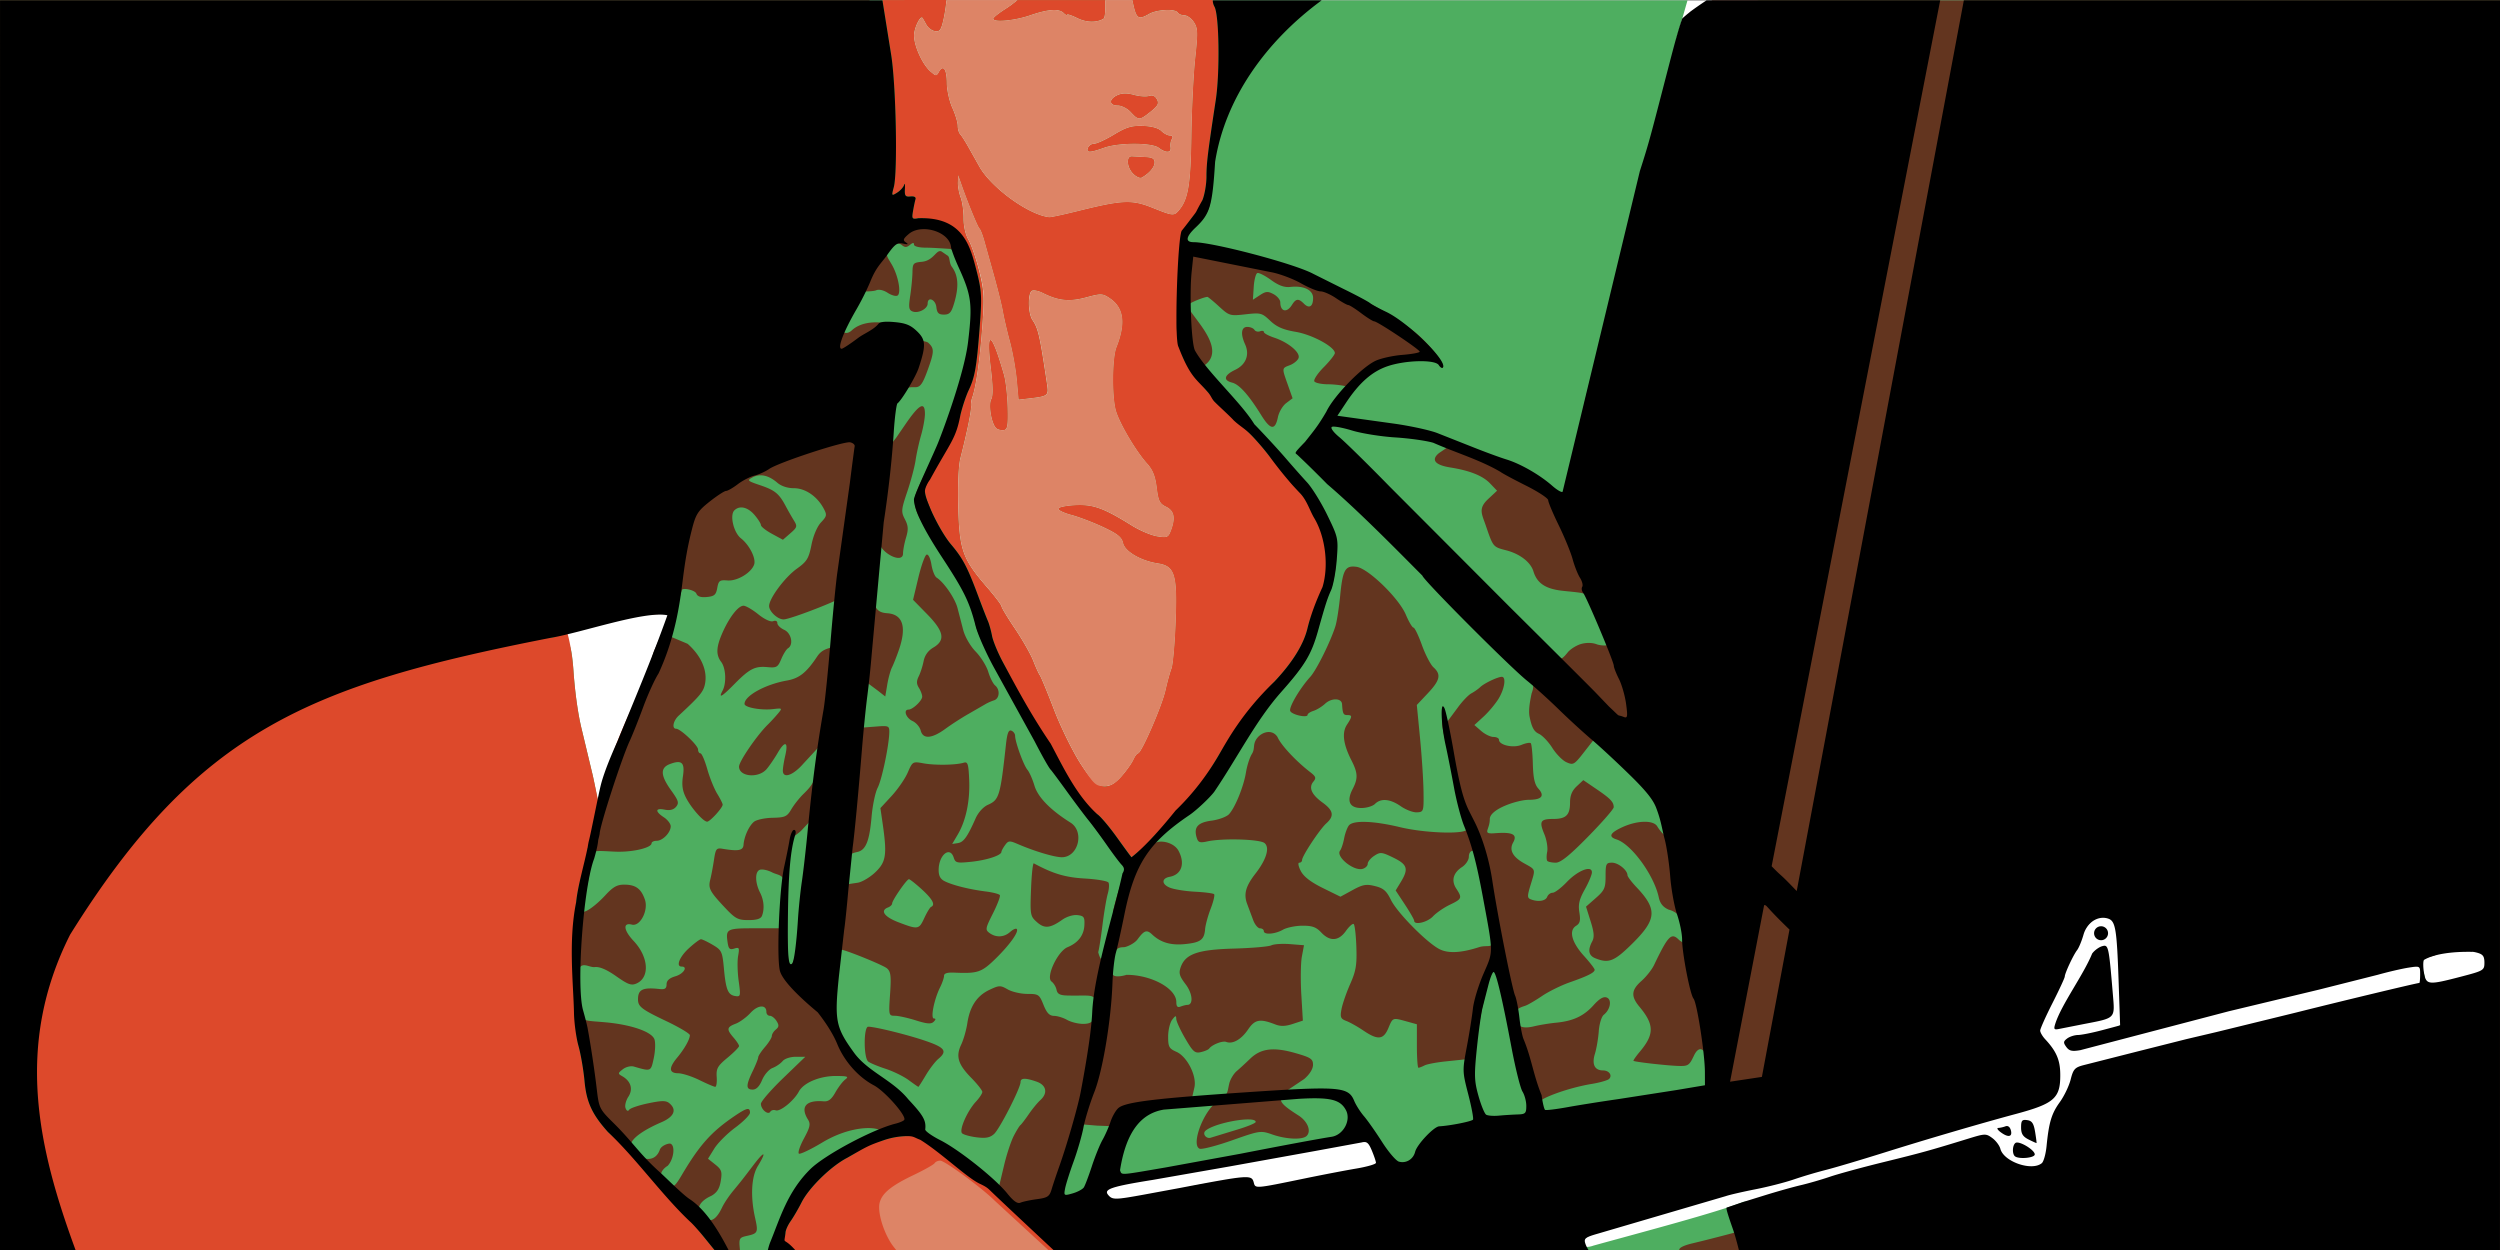 <?xml version="1.0" encoding="UTF-8" standalone="no"?>
<svg
   xmlns:dc="http://purl.org/dc/elements/1.1/"
   xmlns:cc="http://creativecommons.org/ns#"
   xmlns:rdf="http://www.w3.org/1999/02/22-rdf-syntax-ns#"
   xmlns:svg="http://www.w3.org/2000/svg"
   xmlns="http://www.w3.org/2000/svg"
   xmlns:sodipodi="http://sodipodi.sourceforge.net/DTD/sodipodi-0.dtd"
   xmlns:inkscape="http://www.inkscape.org/namespaces/inkscape"
   width="999.999"
   height="500.132"
   version="1.1"
   id="svg16"
   sodipodi:docname="never_the_revolution_crop.svg"
   inkscape:version="0.92.3 (2405546, 2018-03-11)">
  <rect width="100%" height="100%" fill="#333333" stroke="none"/>
  <defs
     id="defs20" />
  <sodipodi:namedview
     pagecolor="#ffffff"
     bordercolor="#666666"
     borderopacity="1"
     objecttolerance="10"
     gridtolerance="10"
     guidetolerance="10"
     inkscape:pageopacity="0"
     inkscape:pageshadow="2"
     inkscape:window-width="1920"
     inkscape:window-height="1012"
     id="namedview18"
     showgrid="false"
     fit-margin-top="0"
     fit-margin-left="0"
     fit-margin-right="0"
     fit-margin-bottom="0"
     inkscape:zoom="1.1131659"
     inkscape:cx="579.27578"
     inkscape:cy="326.50304"
     inkscape:window-x="0"
     inkscape:window-y="0"
     inkscape:window-maximized="1"
     inkscape:current-layer="svg16" />
  <rect
     ry="0.012"
     y="0.121"
     height="500"
     width="999.999"
     id="rect2"
     x="9.9633792e-07"
     style="fill:#ffffff;stroke-width:1.109;paint-order:markers fill stroke" />
  <path
     d="m 406.974,0.021 c -1.275,1.109 -2.994,2.431 -4.73,3.521 -2.713,1.714 -4.934,3.488 -4.934,3.939 -0.003,1.582 8.467,0.798 14.761,-1.366 7.246,-2.492 11.553,-2.775 13.449,-0.887 0.721,0.721 1.311,1.012 1.311,0.643 0,-0.369 1.846,0.237 4.102,1.349 3.633,1.791 7.537,1.907 10.389,0.307 0.756,-0.425 0.939,-4.102 0.715,-7.517 z M 0.011,0.132 0,500.109 l 358.568,0.011 -1.929,-2.517 c -3.433,-5.176 -5.677,-12.936 -4.768,-16.518 0.949,-3.783 4.601,-6.763 13.446,-11.01 4.351,-2.084 8.196,-4.246 8.541,-4.805 a 1.785,1.785 0 0 1 1.754,-0.927 c 1.774,0.094 4.865,1.977 10.533,6.2 10.089,7.506 8.763,6.38 20.112,17.219 l 13.198,12.358 H 999.986 L 999.999,0.132 H 703.436 L 670.449,16.026 675.001,0.132 H 452.975 l 0.109,0.577 c 1.456,6.874 2.151,7.381 6.548,4.878 3.16,-1.805 10.489,-2.155 11.481,-0.548 0.371,0.601 1.574,1.093 2.661,1.093 1.087,0 2.802,1.22 3.785,2.731 1.585,2.42 1.645,4.058 0.518,14.487 -0.699,6.467 -1.389,20.415 -1.533,31 -0.263,19.34 -1.255,25.393 -4.878,29.686 -2.073,2.467 -2.366,2.443 -10.777,-0.922 -8.186,-3.274 -11.893,-3.104 -29.529,1.275 -5.81,1.447 -11.06,2.579 -11.662,2.517 -8.149,-0.849 -23.121,-11.657 -27.946,-20.171 l -4.413,-7.843 c -1.26,-2.255 -2.736,-4.568 -3.282,-5.141 -0.545,-0.573 -0.992,-2.107 -0.992,-3.435 0,-1.328 -0.973,-4.538 -2.162,-7.159 -1.189,-2.621 -2.173,-7.074 -2.188,-9.897 -0.025,-5.544 -1.441,-7.548 -3.147,-4.485 -0.998,1.801 -1.214,1.774 -3.501,-0.252 -3.171,-2.822 -6.431,-10.025 -6.473,-14.253 -0.022,-3.04 2.572,-8.349 3.442,-7.045 0.2,0.299 0.905,1.53 1.568,2.733 0.663,1.203 2.217,2.328 3.451,2.522 1.894,0.283 2.439,-0.537 3.439,-5.247 a 64.539,64.539 0 0 0 1.068,-7.091 z m 449.917,37.283 a 7.284,7.284 0 0 0 -2.958,0.656 c -3.49,1.591 -3.415,4.136 0.125,4.136 1.524,0 3.864,1.179 5.196,2.617 3.141,3.397 3.498,3.393 7.872,-0.098 3.012,-2.404 3.493,-3.321 2.608,-4.974 -0.721,-1.346 -1.774,-1.803 -3.168,-1.364 -1.145,0.364 -3.861,0.166 -6.035,-0.443 -1.371,-0.379 -2.55,-0.558 -3.637,-0.539 z m 5.68,12.946 c -3.484,0.055 -5.635,0.865 -9.992,3.488 -3.346,2.015 -6.922,3.664 -7.945,3.664 -1.023,0 -2.144,0.737 -2.49,1.641 -0.776,2.02 0.737,2.013 6.408,-0.03 5.854,-2.109 19.148,-2.113 21.931,-0.007 2.892,2.188 5.06,2.079 4.679,-0.236 -0.173,-1.053 0.07,-2.528 0.541,-3.282 0.554,-0.865 0.261,-1.366 -0.768,-1.366 -0.895,0 -2.439,-0.824 -3.456,-1.829 -1.153,-1.153 -3.858,-1.9 -7.325,-2.022 a 31.089,31.089 0 0 0 -1.585,-0.02 z m -2.811,12.181 c -2.328,-0.185 -2.125,4.172 0.297,6.771 1.262,1.355 2.879,2.129 3.595,1.724 3.071,-1.741 5.13,-4.162 5.13,-6.039 0,-1.546 -0.895,-2.054 -3.825,-2.181 l -5.196,-0.275 z m -69.532,7.547 1.136,3.279 c 2.502,7.222 6.716,17.518 7.375,18.042 0.386,0.299 1.253,2.515 1.925,4.921 l 3.969,14.214 c 1.511,5.413 3.088,11.808 3.501,14.214 0.414,2.406 1.666,7.752 2.772,11.882 1.105,4.13 2.35,11.048 2.744,15.373 l 0.71,7.863 3.424,-0.399 c 8.589,-0.998 8.677,-1.061 7.93,-6.073 -2.864,-19.221 -3.499,-22.001 -5.773,-25.337 -1.868,-2.739 -1.94,-11.162 -0.102,-11.817 0.752,-0.268 2.594,0.126 4.099,0.879 6.386,3.199 10.622,3.653 17.329,1.856 6.076,-1.628 6.686,-1.615 9.424,0.186 5.799,3.799 6.681,10.023 2.811,19.795 -1.676,4.231 -1.818,19.514 -0.222,25.194 1.408,5.052 8.022,16.283 12.523,21.265 2.244,2.484 3.257,5.023 3.831,9.608 0.669,5.355 1.201,6.437 3.77,7.675 3.267,1.567 3.836,4.457 1.885,9.586 -1.028,2.702 -1.47,2.883 -5.466,2.243 -2.392,-0.383 -6.93,-2.301 -10.089,-4.266 -11.309,-7.044 -15.509,-8.562 -22.654,-8.209 -3.64,0.18 -6.679,0.82 -6.763,1.419 -0.084,0.599 2.271,1.726 5.205,2.499 2.935,0.773 8.648,2.946 12.673,4.834 5.845,2.734 7.466,4.036 7.986,6.403 0.74,3.368 7.094,7.081 13.926,8.14 6.813,1.056 7.82,4.391 7.096,23.505 -0.336,8.745 -1.09,17.122 -1.663,18.627 -0.573,1.505 -1.663,5.433 -2.402,8.729 -1.381,6.201 -9.622,25.148 -10.935,25.148 -0.407,0 -1.275,1.169 -1.925,2.599 -0.65,1.43 -2.75,4.383 -4.662,6.561 -2.678,3.049 -4.31,3.96 -7.088,3.96 -3.323,0 -4.066,-0.715 -9.38,-9.003 -3.175,-4.95 -7.946,-14.668 -10.599,-21.595 -2.653,-6.926 -5.191,-13.086 -5.639,-13.688 -0.448,-0.602 -1.643,-3.224 -2.655,-5.83 -1.012,-2.606 -4.289,-8.364 -7.28,-12.798 -2.991,-4.434 -5.439,-8.49 -5.439,-9.014 0,-0.524 -2.601,-3.955 -5.782,-7.628 -9.757,-11.268 -11.03,-14.805 -11.498,-31.978 -0.242,-8.895 0.098,-16.715 0.854,-19.68 2.691,-10.557 4.452,-19.114 4.262,-20.728 -0.111,-0.928 0.07,-2.426 0.399,-3.328 1.536,-4.213 3.09,-14.89 4.039,-27.714 0.931,-12.579 0.809,-14.977 -1.161,-22.951 -1.22,-4.904 -3.122,-10.497 -4.249,-12.418 -1.245,-2.135 -2.036,-5.561 -2.018,-8.759 0.015,-2.88 -0.506,-6.622 -1.156,-8.315 -0.651,-1.693 -1.145,-4.399 -1.109,-6.014 z m 12.906,65.936 c -0.768,0.067 -0.758,3.825 0.164,11.331 0.865,7.038 0.92,11.032 0.177,12.36 -1.302,2.325 0.237,10.473 2.22,11.757 0.718,0.466 2.046,0.707 2.947,0.537 1.33,-0.248 1.594,-2.015 1.406,-9.02 -0.13,-4.79 -0.802,-10.677 -1.495,-13.083 -2.678,-9.3 -4.55,-13.97 -5.433,-13.881 z M 266.344,245.128 a 29.27,29.27 0 0 1 1.854,0.041 c 0.499,0.481 -5.081,15.991 -7.709,22.302 l -15.123,37.952 c -0.835,1.885 -3.135,4.699 -3.135,5.286 0,1.367 -2.964,11.043 -3.075,9.771 -0.044,-0.524 -1.84,-9.496 -2.07,-10.4 l -4.322,-18.039 c -1.522,-6.104 -2.739,-14.642 -3.382,-23.762 -0.519,-7.375 -1.197,-10.546 -2.499,-11.648 -1.641,-1.388 -2.883,-4.397 -1.139,-3.792 1.053,0.363 2.393,-1.194 2.393,-1.774 0,-2.125 7.983,-2.068 21.968,-4.124 4.552,-0.88 11.553,-1.774 16.238,-1.796 z m 574.994,119.783 c 2.103,0 5.876,5.655 6.393,10.017 0.31,2.55 0.588,11.379 0.929,19.578 l 0.618,14.907 -6.941,3.659 c -3.77,0.965 -8.947,1.979 -11.503,2.611 -1.544,0.383 -2.458,0.355 -2.978,0.255 0.351,0.231 0.852,0.673 1.441,1.492 1.33,1.822 2.005,1.89 6.834,0.715 6.557,-1.597 15.946,-4.768 24.02,-7.462 3.307,-1.109 7.397,-1.112 9.502,-1.508 4.076,-0.776 51.024,-12.767 69.287,-17.352 28.125,-7.063 28.531,-6.586 29.681,-4.439 0.074,0.14 0.155,0.313 0.222,0.466 -0.333,-3.428 1.375,-6.431 5.255,-7.783 1.794,-0.621 3.988,-0.951 6.732,-0.996 1.646,-0.027 3.493,0.05 5.566,0.225 6.808,0.577 7.894,3.596 7.894,5.244 0,2.681 -0.665,5.921 -11.98,8.79 -5.405,1.37 -10.511,-0.139 -10.644,-0.139 -0.359,0 -1.075,-0.619 -1.707,-1.711 0.111,2.569 -1.515,5.362 -8.426,6.963 -5.366,1.242 -31.067,5.663 -50.611,10.477 -86.706,21.354 -77.074,19.735 -77.109,24.37 -0.009,1.235 -3.531,5.937 -5.462,8.911 -3.999,6.162 -8.06,10.093 -8.604,17.681 -0.206,2.879 -2.262,5.142 -2.577,5.457 -0.315,0.315 -3.038,3.85 -5.569,3.885 -5.127,0.071 -11.736,-5.141 -12.257,-8.545 -0.175,-1.142 -1.053,-2.832 -3.01,-4.11 -4.792,-0.601 -5.038,-0.916 -10.117,0.993 -3.581,1.346 -9.46,2.406 -14.572,3.714 -26.847,6.874 -31.725,9.533 -41.278,12.34 -5.713,1.679 -14.078,3.526 -20.09,5.193 -6.013,1.668 -12.636,1.614 -13.238,2.062 -10.99,4.277 -38.473,11.524 -59.692,17.376 -3.304,1.264 -7.103,0.044 -6.259,-1.018 0.263,-0.263 7.58,-5.204 12.294,-6.389 a 345.347,345.347 0 0 0 16.767,-4.753 c 14.996,-4.76 20.026,-7.056 38.06,-11.571 16.828,-4.213 42.274,-11.553 57.074,-16.409 3.608,-1.181 18.771,-4.413 34.641,-8.954 29.885,-8.552 30.557,-8.837 32.216,-14.912 1.256,-4.599 -1.242,-12.043 -4.642,-16.899 -1.803,-2.572 -3.279,-5.48 -3.279,-6.457 0,-0.977 1.649,-4.775 3.664,-8.441 2.016,-3.665 5.096,-11.667 6.508,-15.275 2.691,-5.391 12.399,-21.731 16.924,-22.257 z m 128.654,26.56 c -0.063,-1.349 -0.61,-2.609 -1.131,-3.629 10e-4,0.017 0,0.033 0.002,0.05 0.153,1.486 0.612,2.688 1.129,3.581 z m -142.136,24.457 c -0.632,-0.415 -0.721,-0.14 0,0 z m -280.586,38.769 c 0.636,0 2.767,6.098 3.435,8.023 1.524,4.374 -1.481,5.406 -12.212,7.096 -4.59,0.718 -11.247,1.5 -14.554,2.328 -3.307,0.828 -17.03,3.079 -21.168,3.733 -7.148,1.131 -0.909,-0.763 -2.477,-3.001 -1.464,-2.088 -1.582,-1.619 -6.539,-0.945 -3.076,0.418 -6.414,1.338 -8.218,1.364 -8.108,-0.548 -42.118,11.664 -45.791,6 -0.976,-1.579 3.936,-5.839 15.585,-7.686 l 17.001,-2.57 c 18.131,-3.61 28.501,-6.249 48.548,-9.693 l 26.38,-4.641 z"
     id="path4"
     inkscape:connector-curvature="0"
     style="fill:#4eae60;stroke-width:1.109" />
  <path
     d="m 352.958,0.021 3.477,21.731 c 1.962,11.945 2.678,47.103 1.081,53.08 -0.946,3.537 -0.898,3.614 1.334,2.22 1.272,-0.794 2.532,-2.195 2.805,-3.116 0.273,-0.92 0.41,-0.195 0.307,1.608 -0.159,2.78 0.184,3.242 2.233,3.027 1.49,-0.155 2.26,0.264 2.007,1.093 -0.225,0.741 -0.672,2.883 -0.992,4.734 -0.537,3.13 -0.374,3.352 2.129,2.874 2.96,-0.565 12.478,2.623 12.478,4.18 0,0.532 0.654,0.715 1.457,0.407 2.431,-0.931 6.998,7.144 9.391,16.611 2.018,7.978 2.14,10.242 1.202,22.415 -1.242,16.14 -1.901,19.891 -4.43,25.251 -1.053,2.233 -2.526,6.663 -3.271,9.842 -4.864,8.216 -6.203,16.831 -12.75,25.592 -1.103,1.435 -1.43,3.77 -1.43,4.831 0,3.714 6.133,16.258 10.429,21.332 4.723,5.579 6.575,9.097 10.897,20.722 l 3.817,9.84 c 0.534,1.203 1.294,3.908 1.685,6.014 0.391,2.105 2.389,6.921 4.437,10.699 2.048,3.779 3.722,7.621 3.722,8.537 0,0.916 0.466,2.949 1.036,2.599 1.014,-0.626 6.575,11.433 11.914,22.241 1.486,3.007 4.374,5.516 4.825,5.717 0.451,0.201 1.907,0.782 1.907,2.235 0,1.53 0.285,2.72 1.075,2.561 2.435,4.348 4.446,10.26 9.574,14.79 0,0.61 2.375,1.197 3.592,1.956 1.217,0.758 4.768,4.943 7.889,9.302 l 5.819,7.927 c 0.08,0 1.204,-0.92 2.499,-2.042 1.295,-1.122 3.171,-1.179 3.171,-1.624 0,-1.401 4.546,-6.717 6.046,-6.737 0.776,-0.011 1.242,-0.502 0.929,-0.998 -0.313,-0.496 2.288,-3.518 5.666,-6.769 6.626,-6.381 11.697,-14.262 16.576,-22.636 2.293,-3.936 3.334,-4.912 4.087,-3.828 0.673,0.968 0.762,0.579 0.266,-1.17 -0.619,-2.182 -0.426,-2.504 1.142,-1.901 1.313,0.503 1.716,0.277 1.325,-0.743 -0.641,-1.671 8.143,-14.064 15.427,-21.768 7.218,-7.634 11.724,-14.879 13.266,-21.35 0.754,-3.16 1.811,-6.02 2.351,-6.353 2.79,-4.102 3.141,-7.481 3.881,-10.104 2.535,-8.315 1.84,-20.334 -2.756,-27.982 -2.295,-3.178 -3.418,-7.362 -6.484,-9.619 -0.274,-5.07 -10.123,-11.98 -12.257,-14.782 -2.104,-2.802 -5.548,-6.785 -7.652,-8.85 -2.104,-2.064 -3.692,-4.213 -3.526,-4.799 0.166,-0.585 -0.208,-0.727 -0.829,-0.344 -0.621,0.384 -1.424,-0.073 -1.785,-1.013 -0.361,-0.94 -1.129,-1.711 -1.707,-1.711 -1.53,0 -4.194,-2.899 -3.397,-3.696 0.373,-0.373 -0.144,-0.676 -1.145,-0.676 -1.001,0 -1.825,-0.369 -1.827,-0.82 -0.002,-0.451 -1.394,-2.303 -3.093,-4.113 -1.7,-1.811 -2.864,-3.974 -2.588,-4.801 0.325,-0.976 0.025,-1.22 -0.852,-0.667 -0.995,0.614 -1.158,0.146 -0.618,-1.774 0.503,-1.777 0.41,-2.129 -0.293,-1.113 -1.275,1.84 -2.894,-0.242 -2.001,-2.572 0.385,-1.003 0.044,-1.325 -0.987,-0.929 -0.931,0.357 -1.843,-0.224 -2.231,-1.423 -3.609,-9.511 -2.14,-44.316 0.97,-50.774 0.626,-0.746 0.71,-2.907 1.954,-4.568 1.244,-1.661 2.791,-2.691 3.437,-2.291 0.665,0.405 0.86,0.222 0.466,-0.418 -0.388,-0.632 0.029,-2.907 0.927,-5.056 0.898,-2.149 1.63,-6.411 1.63,-9.472 0,-5.316 0.527,-9.646 3.722,-30.601 1.666,-10.919 1.364,-33.799 -0.491,-37.264 -0.488,-0.911 -0.727,-1.737 -0.723,-2.722 h -32.151 l 0.13,0.682 c 1.456,6.863 2.151,7.376 6.548,4.864 3.16,-1.805 10.489,-2.153 11.481,-0.545 0.371,0.601 1.574,1.093 2.661,1.093 1.087,0 2.8,1.227 3.783,2.727 1.585,2.42 1.648,4.058 0.521,14.487 -0.699,6.467 -1.389,20.419 -1.533,31.003 -0.262,19.34 -1.255,25.393 -4.867,29.686 -2.073,2.467 -2.366,2.439 -10.777,-0.925 -8.185,-3.274 -11.897,-3.116 -29.531,1.275 -5.81,1.447 -11.054,2.579 -11.657,2.517 -8.149,-0.849 -23.126,-11.657 -27.951,-20.171 l -4.413,-7.845 c -1.26,-2.255 -2.736,-4.566 -3.282,-5.137 -0.545,-0.571 -0.987,-2.118 -0.987,-3.435 0,-1.317 -0.976,-4.541 -2.165,-7.162 -1.19,-2.621 -2.173,-7.074 -2.184,-9.897 -0.027,-5.544 -1.434,-7.546 -3.149,-4.483 -1.009,1.801 -1.214,1.774 -3.501,-0.252 -3.171,-2.822 -6.44,-10.027 -6.471,-14.255 -0.022,-3.04 2.569,-8.347 3.439,-7.04 0.2,0.299 0.905,1.528 1.568,2.731 0.663,1.203 2.215,2.339 3.448,2.522 1.894,0.283 2.433,-0.537 3.443,-5.247 A 64.628,64.628 0 0 0 378.575,0 Z m 54.017,0 c -1.275,1.12 -3.007,2.434 -4.732,3.524 -2.713,1.714 -4.934,3.486 -4.934,3.936 0,1.582 8.467,0.798 14.761,-1.366 7.246,-2.492 11.55,-2.775 13.449,-0.876 0.721,0.721 1.313,1.012 1.313,0.643 0,-0.369 1.846,0.237 4.102,1.349 3.633,1.791 7.537,1.907 10.389,0.307 0.756,-0.425 0.938,-4.102 0.713,-7.517 z m 42.952,37.386 c -1.078,0.019 -2.042,0.236 -2.96,0.665 -3.49,1.591 -3.412,4.136 0.128,4.136 1.524,0 3.864,1.179 5.196,2.617 3.141,3.397 3.498,3.393 7.872,-0.098 3.012,-2.404 3.493,-3.318 2.608,-4.972 -0.721,-1.346 -1.774,-1.805 -3.168,-1.366 -1.145,0.364 -3.862,0.172 -6.035,-0.429 -1.371,-0.379 -2.55,-0.56 -3.637,-0.541 z m 5.68,12.943 v 0.002 c -3.484,0.055 -5.637,0.865 -9.994,3.488 -3.346,2.015 -6.918,3.662 -7.943,3.662 -1.024,0 -2.144,0.74 -2.49,1.641 -0.776,2.02 0.737,2.011 6.408,-0.033 5.852,-2.109 19.148,-2.109 21.931,-0.002 2.892,2.188 5.06,2.076 4.679,-0.241 -0.173,-1.053 0.07,-2.528 0.541,-3.279 0.543,-0.865 0.261,-1.368 -0.768,-1.368 -0.895,0 -2.439,-0.824 -3.456,-1.829 -1.153,-1.153 -3.858,-1.9 -7.325,-2.022 -0.562,-0.02 -1.087,-0.028 -1.585,-0.02 z m -2.811,12.183 c -2.317,-0.185 -2.125,4.169 0.297,6.769 1.262,1.355 2.879,2.133 3.595,1.73 3.071,-1.741 5.13,-4.164 5.13,-6.043 0,-1.546 -0.895,-2.057 -3.825,-2.184 l -5.196,-0.273 z m -69.532,7.545 1.136,3.282 c 2.502,7.222 6.716,17.526 7.375,18.039 0.386,0.299 1.253,2.515 1.925,4.921 l 3.969,14.214 c 1.511,5.413 3.088,11.808 3.501,14.214 0.414,2.406 1.666,7.754 2.772,11.886 1.105,4.131 2.35,11.048 2.744,15.373 l 0.713,7.863 3.422,-0.396 c 8.589,-0.998 8.677,-1.064 7.93,-6.076 -2.864,-19.221 -3.499,-22.001 -5.773,-25.337 -1.868,-2.739 -1.94,-11.162 -0.102,-11.817 0.752,-0.268 2.594,0.131 4.099,0.884 6.386,3.199 10.622,3.651 17.329,1.854 6.076,-1.628 6.686,-1.615 9.424,0.186 5.799,3.799 6.681,10.023 2.811,19.795 -1.676,4.231 -1.818,19.503 -0.233,25.194 1.408,5.052 8.022,16.283 12.523,21.265 2.244,2.484 3.26,5.025 3.831,9.61 0.669,5.355 1.201,6.435 3.77,7.672 3.267,1.567 3.836,4.455 1.885,9.585 -1.028,2.702 -1.47,2.887 -5.466,2.247 -2.392,-0.383 -6.933,-2.306 -10.092,-4.271 -11.309,-7.044 -15.509,-8.562 -22.654,-8.209 -3.64,0.18 -6.677,0.82 -6.75,1.419 -0.073,0.599 2.268,1.726 5.203,2.499 2.935,0.773 8.64,2.949 12.675,4.837 5.845,2.734 7.466,4.034 7.986,6.401 0.74,3.368 7.091,7.085 13.922,8.143 6.813,1.056 7.822,4.391 7.088,23.494 -0.336,8.745 -1.09,17.119 -1.663,18.61 -0.573,1.491 -1.663,5.433 -2.402,8.729 -1.381,6.201 -9.62,25.148 -10.935,25.148 -0.407,0 -1.275,1.169 -1.925,2.599 -0.65,1.43 -2.752,4.383 -4.664,6.561 -6.843,7.695 -10.86,3.567 -16.469,-5.037 -3.175,-4.95 -7.945,-14.668 -10.599,-21.598 -2.654,-6.93 -5.191,-13.086 -5.639,-13.688 -0.448,-0.602 -1.643,-3.224 -2.655,-5.83 -1.012,-2.606 -4.289,-8.366 -7.28,-12.8 -2.991,-4.434 -5.439,-8.487 -5.439,-9.011 0,-0.523 -2.601,-3.958 -5.782,-7.628 -9.757,-11.268 -11.03,-14.802 -11.498,-31.976 -0.242,-8.895 0.098,-16.716 0.854,-19.682 2.691,-10.557 4.452,-19.114 4.262,-20.728 -0.111,-0.928 0.07,-2.424 0.399,-3.326 1.536,-4.213 3.09,-14.89 4.039,-27.714 0.931,-12.579 0.809,-14.968 -1.161,-22.962 -1.211,-4.904 -3.122,-10.495 -4.249,-12.426 -1.245,-2.135 -2.036,-5.564 -2.018,-8.748 0.015,-2.88 -0.504,-6.619 -1.156,-8.313 -0.652,-1.694 -1.145,-4.399 -1.109,-6.014 z m 12.906,65.936 c -0.768,0.067 -0.758,3.823 0.164,11.331 0.865,7.038 0.92,11.032 0.177,12.36 -1.302,2.325 0.237,10.475 2.22,11.758 0.718,0.466 2.046,0.707 2.947,0.537 1.33,-0.248 1.592,-2.015 1.404,-9.02 -0.13,-4.79 -0.802,-10.677 -1.495,-13.083 -2.678,-9.3 -4.548,-13.959 -5.418,-13.881 z M 266.056,245.14 c -4.014,0.144 -30.021,1.774 -32.778,2.905 -0.488,0.2 -0.965,0.548 -1.43,0.94 7.168,-1.113 18.137,-1.907 18.463,-1.958 5.1,-0.971 12.542,-1.619 16.981,-1.386 0.018,-0.225 0.015,-0.392 -0.028,-0.432 -0.043,-0.04 -0.458,-0.049 -0.725,-0.039 z m 1.234,0.502 c -0.033,0.436 -0.182,1.202 -0.388,2.12 0.371,-1.175 0.592,-2.015 0.486,-2.107 l -0.098,-0.002 z m -0.388,2.12 c -0.887,2.805 -2.838,7.941 -4.692,12.632 0.651,-1.348 1.275,-2.455 1.663,-2.794 0.521,-0.459 2.245,-6.346 3.029,-9.834 z m -4.692,12.632 c -0.863,1.785 -1.754,3.984 -2.258,5.607 z m -2.258,5.607 -0.432,1.061 -1.336,3.311 c 0.053,-0.051 0.106,-0.104 0.166,-0.141 0.665,-0.404 1.186,-1.492 1.186,-2.419 0,-0.366 0.171,-1.031 0.414,-1.813 z m -1.767,4.372 c -0.29,0.279 -0.466,0.776 -0.532,1.319 z m -0.532,1.319 -3.304,8.238 c 1.715,-3.39 3.025,-5.547 3.34,-5.233 0.336,0.336 0.355,-0.366 0.041,-1.559 -0.129,-0.49 -0.133,-0.987 -0.078,-1.447 z m -3.304,8.238 c -2.124,4.198 -4.886,10.329 -7.329,16.483 -1.67,4.21 -3.019,8.412 -3.448,9.014 -0.141,0.197 -0.141,0.732 -0.122,1.397 0.175,-0.366 0.346,-0.693 0.51,-1.064 1.061,-2.409 6.202,-15.338 10.389,-25.83 z m -10.897,26.893 c -0.723,1.508 -1.468,2.931 -1.468,3.404 0,1.367 -2.648,11.404 -2.759,10.134 -0.044,-0.524 -1.915,-9.375 -2.144,-10.278 l -4.322,-18.042 c -1.522,-6.104 -2.739,-14.642 -3.382,-23.762 -0.437,-6.206 -1.67,-13.313 -2.827,-16.085 -0.044,0.097 -0.084,0.152 -0.13,0.271 -0.348,0.907 -3.16,2.098 -6.442,2.727 -92.791,-4.804 -158.241,40.446 -198.633,112.929 -4.01,8.559 -13.837,32.7 -14.42,51.441 5.539,30.878 12.3,57.036 18.701,80.558 H 285.871 l -4.028,-4.969 c -2.317,-2.861 -4.662,-6.012 -5.577,-6.763 -1.478,-1.195 -1.777,-1.275 -0.322,-2.328 1.353,-0.976 1.253,-1.087 -0.548,-0.639 -2.282,0.568 -4.047,-3.838 -19.746,-21.661 -3.973,-4.51 -10.868,-9.191 -12.487,-10.996 -6.326,-7.049 -8.578,-11.952 -9.347,-20.351 -0.406,-4.443 -1.491,-10.772 -2.415,-14.065 -0.924,-3.293 -1.421,-9.247 -1.49,-13.264 -0.071,-4.194 1.083,-6.595 0.561,-5.871 -0.946,1.311 -1.872,-18.704 -0.018,-38.296 0.835,-8.822 5.207,-19.61 6.07,-18.746 0.384,0.384 -1.457,-1.204 -1.785,-2.467 3.928,-2.132 3.149,-8.408 4.221,-12.746 l 3.96,-13.992 c 0.713,-2.628 0.574,-4.787 0.534,-6.153 z m -16.899,-54.63 c 0.408,-0.909 0.743,-0.92 1.325,0.022 0.521,0.846 2.115,-1.669 3.967,-3.229 -3.997,0.621 -6.83,1.342 -5.934,2.088 0.206,0.175 0.424,0.599 0.641,1.109 z M 367.15,454.365 c -1.33,-0.033 -2.96,0.064 -4.36,0.075 a 29.891,29.891 0 0 0 -9.199,1.607 c -2.546,0.887 -5.106,1.334 -5.691,0.972 -0.585,-0.361 -1.723,0.282 -2.528,1.43 -0.805,1.149 -3.714,3.245 -6.468,4.662 -6.457,3.321 -15.283,11.941 -18.269,17.851 -1.288,2.545 -3.26,5.932 -4.383,7.528 -1.123,1.597 -2.047,3.688 -2.047,4.646 0,0.958 -0.492,1.745 -1.093,1.745 -1.776,0.732 -0.828,1.732 0.273,2.192 0.684,0.003 2.694,1.349 4.653,3.058 h 103.973 l -24.576,-24.396 c -1.305,-1.266 -3.644,-2.339 -4.74,-2.759 -1.707,-0.654 -2.204,-0.244 -0.825,-1.22 1.295,-0.916 1.204,-1.006 -0.45,-0.466 -2.678,0.873 -9.817,-4.424 -8.963,-6.648 0.333,-0.895 0.133,-1.289 -0.485,-0.907 -1.364,0.843 -11.48,-6.597 -12.269,-8.654 -0.195,-0.508 -1.225,-0.673 -2.556,-0.706 z"
     id="path6"
     inkscape:connector-curvature="0"
     style="fill:#dd492b;stroke-width:1.109" />
  <path
     d="m 378.601,0.021 a 64.65,64.65 0 0 1 -1.081,7.196 c -1.009,4.71 -1.546,5.53 -3.439,5.247 -1.234,-0.185 -2.788,-1.319 -3.451,-2.522 l -1.568,-2.733 c -0.869,-1.306 -3.463,4.003 -3.442,7.043 0.03,4.228 3.304,11.433 6.473,14.255 2.287,2.036 2.495,2.051 3.501,0.249 1.715,-3.063 3.12,-1.059 3.147,4.485 0.013,2.821 0.998,7.273 2.188,9.897 1.19,2.623 2.162,5.843 2.162,7.162 0,1.319 0.447,2.863 0.992,3.435 0.545,0.572 2.021,2.883 3.282,5.139 l 4.413,7.845 c 4.823,8.515 19.797,19.321 27.946,20.168 0.601,0.063 5.85,-1.068 11.662,-2.515 17.635,-4.391 21.343,-4.55 29.529,-1.275 8.412,3.365 8.704,3.389 10.777,0.922 3.611,-4.294 4.603,-10.347 4.867,-29.686 0.144,-10.584 0.834,-24.534 1.533,-31 1.128,-10.428 1.069,-12.066 -0.518,-14.487 -0.983,-1.501 -2.688,-2.727 -3.785,-2.727 -1.098,0 -2.301,-0.492 -2.661,-1.093 -0.993,-1.608 -8.323,-1.26 -11.481,0.545 -4.396,2.513 -5.092,1.996 -6.548,-4.867 -0.055,-0.255 -0.08,-0.436 -0.13,-0.68 h -10.921 c 0.225,3.404 0.042,7.093 -0.715,7.517 -2.849,1.6 -6.754,1.483 -10.389,-0.307 -2.255,-1.112 -4.102,-1.719 -4.102,-1.349 0,0.369 -0.588,0.078 -1.311,-0.643 -1.898,-1.898 -6.204,-1.615 -13.449,0.876 -6.292,2.165 -14.764,2.949 -14.759,1.366 10e-4,-0.451 2.222,-2.225 4.934,-3.939 1.712,-1.091 3.439,-2.414 4.718,-3.522 z m 71.327,37.386 c 1.078,-0.019 2.266,0.163 3.637,0.541 2.173,0.599 4.878,0.795 6.035,0.432 1.384,-0.439 2.448,0.019 3.168,1.364 0.885,1.652 0.406,2.57 -2.608,4.974 -4.374,3.49 -4.731,3.493 -7.872,0.098 -1.33,-1.441 -3.659,-2.617 -5.196,-2.617 -3.54,0 -3.617,-2.543 -0.125,-4.136 a 7.284,7.284 0 0 1 2.958,-0.656 z m 5.68,12.948 c 0.499,-0.008 1.023,-0.002 1.585,0.018 3.467,0.111 6.171,0.868 7.325,2.022 1.007,1.007 2.55,1.832 3.456,1.832 1.031,0 1.312,0.501 0.768,1.366 -0.471,0.752 -0.714,2.226 -0.541,3.279 0.381,2.315 -1.787,2.426 -4.679,0.238 -2.786,-2.107 -16.08,-2.104 -21.931,0.004 -5.673,2.043 -7.185,2.051 -6.408,0.033 0.346,-0.903 1.467,-1.641 2.49,-1.641 1.023,0 4.599,-1.65 7.945,-3.664 4.357,-2.623 6.508,-3.43 9.992,-3.487 z m -2.811,12.181 c 0.752,0.06 3.09,0.183 5.196,0.273 2.931,0.125 3.825,0.635 3.825,2.181 0,1.878 -2.06,4.302 -5.13,6.043 -0.716,0.406 -2.333,-0.371 -3.595,-1.726 -2.421,-2.6 -2.613,-6.955 -0.297,-6.769 z m -69.532,7.545 -0.086,2.934 c -0.048,1.614 0.447,4.321 1.109,6.014 0.662,1.693 1.172,5.435 1.156,8.315 -0.018,3.186 0.774,6.612 2.02,8.748 1.126,1.929 3.047,7.445 4.264,12.257 1.996,7.883 2.107,10.156 1.159,22.962 -0.961,12.972 -2.515,23.658 -4.054,27.882 -0.329,0.902 -0.508,2.398 -0.399,3.326 0.188,1.612 -1.571,10.17 -4.262,20.728 -0.756,2.965 -1.095,10.786 -0.854,19.682 0.466,17.172 1.738,20.708 11.498,31.976 3.18,3.672 5.782,7.107 5.782,7.628 0,0.521 2.448,4.577 5.439,9.011 2.991,4.434 6.269,10.196 7.28,12.8 1.011,2.604 2.206,5.228 2.655,5.83 0.449,0.602 2.985,6.759 5.639,13.686 2.654,6.927 7.425,16.646 10.599,21.598 5.315,8.287 6.058,9 9.38,9 2.778,0 4.409,-0.909 7.088,-3.96 1.913,-2.179 4.011,-5.133 4.662,-6.561 0.651,-1.428 1.519,-2.599 1.925,-2.599 1.315,0 9.554,-18.948 10.935,-25.148 0.737,-3.307 1.818,-7.237 2.402,-8.729 0.583,-1.492 1.336,-9.868 1.672,-18.612 0.734,-19.103 -0.269,-22.437 -7.085,-23.494 -6.83,-1.059 -13.183,-4.774 -13.926,-8.143 -0.521,-2.367 -2.14,-3.667 -7.986,-6.401 -4.036,-1.887 -9.737,-4.062 -12.673,-4.834 -2.936,-0.772 -5.278,-1.898 -5.205,-2.499 0.072,-0.601 3.112,-1.242 6.763,-1.419 7.145,-0.353 11.333,1.164 22.654,8.209 3.158,1.965 7.698,3.886 10.089,4.269 3.995,0.639 4.438,0.457 5.466,-2.245 1.951,-5.13 1.381,-8.021 -1.885,-9.586 -2.58,-1.236 -3.112,-2.317 -3.77,-7.672 -0.573,-4.586 -1.585,-7.127 -3.831,-9.61 -4.501,-4.982 -11.115,-16.213 -12.523,-21.265 -1.585,-5.688 -1.445,-20.962 0.233,-25.194 3.869,-9.772 2.987,-15.996 -2.811,-19.795 -2.75,-1.802 -3.359,-1.812 -9.424,-0.184 -6.708,1.796 -10.945,1.342 -17.329,-1.856 -1.503,-0.754 -3.348,-1.15 -4.099,-0.881 -1.838,0.656 -1.766,9.077 0.102,11.817 2.273,3.337 2.909,6.116 5.773,25.337 0.746,5.011 0.66,5.078 -7.93,6.076 l -3.424,0.396 -0.71,-7.863 c -0.391,-4.324 -1.628,-11.24 -2.744,-15.37 -1.116,-4.13 -2.368,-9.48 -2.772,-11.886 -0.404,-2.406 -1.99,-8.803 -3.501,-14.214 l -3.969,-14.214 c -0.673,-2.406 -1.541,-4.619 -1.925,-4.919 -0.661,-0.516 -4.873,-10.818 -7.375,-18.039 z m 12.906,65.936 c 0.87,-0.078 2.742,4.585 5.422,13.885 0.693,2.406 1.364,8.291 1.495,13.083 0.188,7.005 -0.086,8.773 -1.406,9.022 -0.903,0.17 -2.217,-0.074 -2.947,-0.539 -1.982,-1.284 -3.521,-9.431 -2.22,-11.757 0.743,-1.328 0.687,-5.322 -0.177,-12.36 -0.922,-7.506 -0.931,-11.265 -0.164,-11.331 z m -20.087,328.241 c -0.887,0 -1.894,0.443 -2.24,1.013 -0.346,0.57 -4.188,2.723 -8.537,4.807 -8.843,4.235 -12.495,7.227 -13.446,11.01 -0.898,3.581 1.345,11.342 4.779,16.518 0.447,0.673 1.131,1.547 1.929,2.517 h 60.896 l -21.681,-19.937 c -5.05,-5.051 -19.866,-15.927 -21.698,-15.927 z"
     id="path8"
     inkscape:connector-curvature="0"
     style="fill:#dd8466;stroke-width:1.109" />
  <path
     d="M 0.011,0.121 0,500.109 l 24.27,0.011 c -2.076,-10.779 -4.009,-22.833 -4.792,-29.745 -0.579,-5.1 -6.173,-15.885 -6.763,-20.395 -1.649,-12.617 -2.497,-29.825 -0.15,-46.026 4.328,-29.874 7.277,-25.443 29.754,-59.59 5.625,-8.544 14.129,-17.846 20.386,-23.705 l 10.442,-9.863 c 16.054,-15.294 29.531,-22.753 46.439,-30.795 20.378,-6.176 46.362,-13.973 65.865,-18.292 8.6,-1.788 16.675,-3.878 18.449,-4.56 1.774,-0.682 7.617,-2.134 11.985,-2.978 4.368,-0.844 10.736,-0.681 12.983,-1.813 2.247,-1.132 9.218,-3.542 15.232,-4.485 11.642,-1.823 16.047,-3.714 18.474,-3.748 1.456,-0.019 5.605,0.133 5.605,0.591 0,1.122 -4.638,11.347 -6.534,15.611 -0.534,1.203 -2.406,9.058 -5.34,16.276 -12.371,24.257 -15.888,41.613 -19.439,65.478 0.266,-0.684 0.51,-1.161 0.718,-1.319 0.991,-0.752 6.568,-0.069 9.972,-0.069 6.486,0 13.075,-1.707 13.075,-3.387 0,-0.543 0.909,-0.987 2.018,-0.987 2.439,0 5.637,-3.304 5.637,-5.803 0,-0.991 -1.231,-2.608 -2.733,-3.592 -3.626,-2.376 -3.47,-3.818 0.333,-3.058 2.079,0.416 3.54,0.044 4.546,-1.153 1.261,-1.519 0.983,-2.445 -1.974,-6.561 -4.284,-5.965 -4.437,-9.032 -0.521,-10.52 4.782,-1.818 6.065,-0.634 5.244,4.84 -0.521,3.481 -0.208,5.792 1.15,8.482 2.111,4.18 6.969,9.712 8.529,9.712 1.145,0 6.204,-5.55 6.207,-6.808 0.001,-0.437 -0.982,-2.406 -2.19,-4.374 -1.207,-1.968 -2.996,-6.408 -3.974,-9.865 -0.978,-3.457 -2.204,-6.287 -2.727,-6.287 -0.523,0 -0.948,-0.687 -0.948,-1.527 0,-1.645 -7.046,-8.313 -8.786,-8.313 -1.785,0 -1.171,-3.177 0.998,-5.196 8.664,-8.023 9.976,-9.62 10.588,-12.883 0.989,-5.271 -1.593,-11.147 -6.982,-15.89 l -7.243,-3.058 2.869,-9.654 c 0.64,-4.596 1.985,-8.36 1.985,-8.615 0,-1.342 5.329,-0.217 5.887,1.242 0.451,1.177 1.763,1.603 4.213,1.366 2.985,-0.288 3.652,-0.868 4.147,-3.621 0.527,-2.927 0.971,-3.251 4.138,-2.999 3.892,0.31 9.588,-3.14 10.635,-6.438 0.776,-2.441 -1.946,-7.79 -5.305,-10.422 -2.91,-2.29 -4.551,-9.247 -2.633,-11.165 2.08,-2.08 5.336,-1.356 8.038,1.785 1.423,1.654 2.591,3.498 2.597,4.099 0.006,0.601 1.987,2.166 4.402,3.478 l 4.391,2.384 2.98,-2.59 c 2.746,-2.386 2.857,-2.786 1.419,-5.117 -0.858,-1.391 -2.335,-3.98 -3.282,-5.758 -2.668,-5.011 -4.302,-6.347 -10.204,-8.345 -5.182,-1.754 -5.347,-1.929 -3.042,-3.162 a 6.697,6.697 0 0 1 3.517,-0.804 c 2.04,0.094 4.2,1.083 6.336,2.936 1.594,1.383 4.107,2.217 6.678,2.217 4.546,0 9.288,3.237 11.889,8.097 1.388,2.594 1.297,3.082 -1.05,5.582 -1.532,1.632 -3.078,5.263 -3.82,8.981 -1.094,5.482 -1.807,6.646 -5.865,9.557 -4.803,3.448 -11.065,11.871 -11.072,14.901 -0.006,2.19 3.415,5.364 5.782,5.364 2.639,0 23.211,-7.991 24.093,-9.351 1.43,-2.217 -1.533,8.712 -1.492,15.966 0.038,6.542 -5.566,2.813 -9.119,8.16 -4.335,6.528 -7.203,8.811 -12.163,9.681 -8.615,1.513 -16.947,6.107 -16.947,9.342 0,1.432 6.641,2.639 11.44,2.079 3.721,-0.435 3.761,-0.396 1.94,1.793 a 73.742,73.742 0 0 1 -4.078,4.424 c -4.371,4.307 -11.49,14.707 -11.49,16.786 0,4.086 7.805,4.781 11.037,0.983 1.151,-1.353 3.152,-4.287 4.45,-6.519 2.888,-4.965 4.294,-4.476 3.012,1.046 -0.524,2.258 -0.965,4.967 -0.979,6.02 -0.047,3.43 4.039,2.073 8.227,-2.735 l 7.395,-7.994 -1.758,9.402 c -0.483,5.693 -3.326,8.501 -5.677,10.797 -1.594,1.556 -3.756,4.297 -4.807,6.091 -1.707,2.916 -2.506,3.276 -7.528,3.382 -3.09,0.064 -6.427,0.791 -7.417,1.613 -2.01,1.669 -3.925,5.912 -4.167,9.24 -0.163,2.237 -2.107,2.597 -8.345,1.55 -2.498,-0.418 -2.796,-0.033 -3.474,4.463 -0.408,2.705 -1.071,6.228 -1.475,7.828 -0.887,3.508 -0.247,4.74 5.83,11.213 4.191,4.463 5.229,5.015 9.45,5.015 3.315,0 4.943,-0.521 5.407,-1.73 1.051,-2.739 0.768,-6.242 -0.745,-9.206 -2.053,-4.019 -2.123,-8.417 -0.144,-9.177 0.928,-0.355 3.134,0.098 4.901,1.011 3.21,1.66 6.128,0.114 4.783,10.381 l -1.572,11.999 h -10.295 c -11.01,0 -11.479,0.249 -10.683,5.677 0.377,2.57 0.858,3.011 2.661,2.439 1.985,-0.63 2.135,-0.337 1.541,2.976 -0.364,2.02 -0.258,6.524 0.23,10.012 0.834,5.954 0.754,6.32 -1.286,6.014 -2.989,-0.449 -3.825,-2.439 -4.612,-10.925 -0.641,-6.915 -0.889,-7.446 -4.487,-9.568 -2.095,-1.236 -4.21,-2.245 -4.701,-2.245 -0.491,0 -2.679,1.634 -4.86,3.631 -3.748,3.432 -5.266,7.302 -2.869,7.302 2.625,0 0.765,2.924 -2.461,3.874 -2.461,0.725 -3.557,1.719 -3.57,3.233 -0.015,1.676 -0.654,2.107 -2.735,1.885 -6.8,-0.754 -8.692,0.144 -8.692,4.128 0,2.883 1.419,3.991 11.172,8.631 5.262,2.504 9.568,5.062 9.568,5.688 0,1.665 -2.154,5.482 -5.082,9.003 -3.446,4.143 -3.304,6.194 0.436,6.237 1.654,0.019 5.468,1.245 8.476,2.724 3.008,1.479 5.851,2.694 6.32,2.699 0.469,0.004 0.734,-1.754 0.588,-3.91 -0.23,-3.415 0.329,-4.413 4.34,-7.743 2.532,-2.103 4.603,-4.199 4.603,-4.657 0,-0.458 -0.985,-1.974 -2.188,-3.359 -2.894,-3.335 -2.763,-4.211 0.82,-5.566 1.654,-0.624 4.328,-2.576 5.943,-4.337 2.968,-3.237 6.355,-3.433 6.355,-0.368 0,0.838 0.621,1.525 1.377,1.525 0.756,0 1.966,0.94 2.685,2.092 1.047,1.674 0.99,2.358 -0.284,3.415 -0.876,0.726 -1.593,1.874 -1.593,2.553 0,0.68 -1.231,2.661 -2.733,4.409 -1.502,1.748 -2.731,3.617 -2.731,4.153 0,0.537 -0.985,3.016 -2.188,5.505 -2.753,5.699 -2.756,7.395 -0.015,7.395 1.45,0 2.703,-1.275 3.772,-3.836 0.881,-2.109 2.753,-4.271 4.16,-4.805 1.407,-0.534 3.215,-1.763 4.014,-2.727 0.828,-0.998 3.102,-1.754 5.275,-1.754 h 3.825 l -8.877,8.559 c -4.882,4.708 -8.876,9.321 -8.876,10.254 0,2.236 2.855,4.63 3.765,3.158 0.374,-0.604 1.333,-0.85 2.131,-0.554 1.757,0.674 7.29,-3.795 9.263,-7.484 1.918,-3.581 8.431,-6.298 15.001,-6.253 4.548,0.029 5.096,0.246 3.567,1.408 -0.993,0.756 -2.767,3.079 -3.944,5.16 -1.599,2.832 -2.794,3.729 -4.753,3.567 -7.007,-0.582 -9.383,2.209 -6.207,7.295 1.114,1.774 0.854,3.016 -1.619,7.59 -1.621,3.002 -2.521,5.721 -1.999,6.043 0.522,0.322 4.723,-1.681 9.333,-4.453 9.022,-5.422 17.817,-6.497 22.045,-5.364 2.3,0.616 -1.537,1.643 -11.254,6.584 -12.603,6.406 -17.089,11.427 -22.57,21.587 -6.098,12.266 -4.86,12.204 -6.957,18.766 -0.141,0.43 -0.347,0.965 -0.58,1.544 h 6.477 c -0.377,-0.359 -0.798,-0.75 -1.029,-1.007 -1.988,-2.229 -2.777,-5.84 -1.091,-9.173 7.06,-13.964 14.757,-22.499 23.556,-27.386 2.878,-1.597 5.78,-3.345 6.446,-3.887 1.988,-1.615 14.524,-5.244 17.592,-5.244 v -0.002 c 1.566,0 6.361,0.998 7.859,2.362 1.498,1.364 4.587,3.374 6.866,4.435 2.28,1.061 5.211,4.639 7.14,6.3 1.929,1.661 7.167,5.167 10.052,7.125 2.885,1.958 7.457,6.049 11.789,10.265 4.332,4.215 12.032,8.251 14.509,10.453 l 6.339,5.752 h 199.76 l 3.356,-1.089 0.713,1.089 h 4.313 c -0.976,-1.712 -2.08,-3.84 -1.822,-4.501 0.319,-0.818 6.431,-3.899 11.163,-5.015 4.732,-1.115 13.02,-4.479 17.529,-5.939 18.932,-6.129 27.627,-7.045 42.047,-10.303 8.197,-1.852 22.132,-5.845 44.092,-12.617 12.263,-3.77 43.245,-12.617 63.722,-18.41 4.21,-1.191 7.19,-2.833 8.188,-3.736 5.488,-4.962 5.1,-12.322 -0.798,-20.914 l -3.515,-4.474 3.72,-13.859 c 2.739,-5.923 6.231,-14.892 8.233,-19.103 2.002,-4.211 5.776,-7.329 5.968,-8.467 0.457,-2.739 4.379,-6.538 7.27,-6.622 l 1.064,0.193 c 0.414,-0.011 2.977,0.082 3.333,0.195 3.531,1.12 4.608,4.698 5.468,24.651 l -0.623,18.216 0.591,2.373 c -2.907,0.928 -14.195,3.202 -17.653,3.885 -6.436,1.271 -5.688,-0.65 -3.104,2.759 1.405,1.852 -0.695,1.61 9.275,-0.981 5.754,-1.497 13.986,-4.608 18.627,-6.165 4.641,-1.557 12.399,-3.147 16.659,-4.032 4.26,-0.886 15.045,-5.075 23.465,-7.137 l 31.231,-7.173 c 9.021,-2.145 21.183,-8.308 24.19,-9.184 14.992,-4.368 17.336,4.612 16.503,9.103 -0.299,1.612 -3.918,2.109 -13.907,4.524 l -29.795,7.493 c -9.321,2.375 -24.124,5.783 -33.145,7.909 -9.022,2.125 -21.472,5.433 -28.086,7.157 l -22.962,5.86 c -10.547,2.469 -11.551,3.175 -11.551,7.24 0,1.246 -2.424,4.498 -4.405,7.497 -3.629,5.494 -4.823,14.58 -4.474,19.286 0.314,4.235 -4.989,8.666 -8.709,8.666 -4.49,0 -11.556,-4.091 -12.318,-7.131 -0.337,-1.344 -1.67,-4.025 -3.213,-5.034 -2.827,-1.852 -4.927,-1.375 -12.803,1.689 -2.306,0.898 -12.606,4.564 -30.797,9.056 -6.014,1.486 -14.626,3.91 -19.137,5.388 -4.51,1.478 -12.136,3.725 -16.947,4.987 l -13.121,3.463 c -8.23,3.644 -0.854,7.049 -8.648,11.775 -0.288,0.159 -11.407,3.08 -18.092,4.664 -3.91,0.927 -5.588,1.969 -5.196,2.77 H 999.987 L 999.999,0.132 684.948,0.121 c -9.077,6.575 -8.542,9.08 -12.118,23.81 -1.929,7.939 -4.397,17.388 -5.488,20.997 l -5.818,19.133 c -4.439,14.582 -13.321,37.744 -14.813,44.079 -0.565,2.406 -1.353,10.333 -2.333,13.941 -4.255,15.693 -10.633,36.515 -11.753,45.713 -1.098,9.039 -3.589,24.026 -5.528,28.929 -0.782,1.976 -3.991,1.712 -4.632,0.273 -0.599,-1.344 -7.701,-6.357 -12.393,-8.748 -2.406,-1.225 -8.721,-4.357 -13.438,-5.939 -4.717,-1.582 -11.723,-4.269 -15.713,-6.135 -7.307,-3.415 -14.762,-4.683 -33.883,-7.293 -6.459,-0.881 -13.121,-1.633 -13.121,-2.436 0,-4.173 13.634,-18.01 20.33,-20.492 9.269,-1.987 18.828,-4.792 22.502,1.22 2.035,0 -2.301,-6.328 -8.309,-12.13 -9.731,-9.396 -38.877,-24.002 -57.368,-29.845 -9.642,-3.047 -30.884,-7.717 -35.174,-7.736 -2.727,-0.011 -1.342,-3.476 0.859,-5.739 0.774,-0.795 3.158,-2.79 4.84,-5.017 2.872,-3.803 2.745,-5.553 3.708,-20.656 h -1.258 l -0.055,1.836 c -0.105,11.566 -1.381,15.773 -7.761,22.2 -3.104,3.111 -3.84,4.341 -3.803,6.971 0.027,1.929 0.028,9.712 -0.438,19.805 -0.82,11.455 -3.162,15.132 1.7,24.81 1.898,3.777 4.657,7.066 5.712,8.231 1.056,1.165 2.214,3.53 3.324,5.258 1.11,1.727 6.151,6.524 11.287,11.412 9.095,8.657 16.598,18.3 22.147,26.33 1.503,2.175 5.368,4.649 7.003,6.584 5.735,8.925 10.614,26.868 5.903,37.095 -0.638,1.192 -3.065,9.429 -4.856,14.284 -4.147,17.777 -8.393,18.305 -17.337,27.585 -12.769,15.12 -21.895,31.795 -34.552,45.987 -4.528,4.462 -11.679,11.333 -13.041,13.332 -1.362,1.999 -6.616,5.655 -6.916,5.659 -0.3,0.004 -4.634,-3.655 -6.25,-6.211 -5.962,-10.225 -13.464,-18.356 -21.487,-25.273 -2.124,-2.124 -2.275,-7.497 -7.3,-17.094 -3.883,-9.169 -11.071,-16.653 -15.312,-25.179 -2.206,-6.057 -5.998,-12.094 -7.423,-17.144 -1.09,-7.231 -4.21,-13.118 -6.475,-19.123 -1.061,-4.226 -8.819,-15.95 -10.57,-16.622 -4.25,-5.905 -4.21,-13.238 -8.517,-19.652 l 5.808,-11.925 c 3.245,-6.53 4.417,-14.103 8.023,-18.144 3.171,-8.409 6.53,-17.172 7.623,-25.074 1.752,-12.686 1.419,-25.199 -1.039,-34.832 -3.659,-14.334 -10.205,-17.458 -21.92,-18.846 -9.868,0.557 -1.223,-13.729 -8.341,-8.726 -5.087,12.513 -9.765,-47.332 -11.328,-55.969 0.705,-8.537 0.663,-16.34 -0.048,-23.485 z M 236.864,342.086 c -1.7,4.355 -4.32,17.884 -4.32,21.779 0,0.41 0.139,0.65 0.366,0.773 0.874,-5.007 1.814,-9.881 2.705,-14.032 l 1.247,-8.519 z m -3.954,22.552 c -2.084,11.935 -3.744,24.697 -3.135,30.734 1.312,13.001 1.417,14.48 2.572,20.841 0.601,3.307 2.772,9.809 3.642,14.92 0.87,5.111 1.99,10.625 2.488,12.251 0.447,1.459 6.733,8.446 14.132,16.243 a 3.736,3.736 0 0 1 -0.262,-0.613 c -1.131,-3.562 6.925,-7.846 12.174,-10.095 5.152,-2.209 6.338,-5.036 3.204,-7.639 -1.33,-1.103 -2.996,-1.094 -8.474,0.05 -3.751,0.783 -7.162,1.944 -7.582,2.577 -0.477,0.721 -1.014,0.482 -1.447,-0.643 -0.379,-0.998 0.122,-3.033 1.111,-4.546 1.996,-3.049 1.034,-6.264 -2.469,-8.249 -1.774,-1.006 -1.752,-1.189 0.288,-2.776 1.215,-0.945 3.158,-1.419 4.372,-1.07 6.971,2.013 6.819,2.08 7.997,-3.443 0.61,-2.863 0.716,-6.238 0.236,-7.499 -1.14,-2.997 -9.225,-5.799 -19.455,-6.743 -7.428,-0.685 -9.147,-0.304 -9.738,-2.982 -0.348,-1.574 -0.191,-4.118 -0.405,-5.019 -0.214,-0.901 -1.887,-8.546 -1.124,-11.852 1.22,-5.233 4.435,-1.958 6.904,-2.251 1.896,-0.225 4.753,1 8.543,3.664 4.801,3.375 6.081,3.825 8.186,2.865 5.355,-2.439 4.759,-10.642 -1.234,-16.995 -4.031,-4.274 -4.368,-7.482 -0.682,-6.519 3.291,0.86 6.699,-5.693 5.203,-10.012 -1.51,-4.361 -3.662,-5.939 -8.154,-5.982 -2.963,-0.028 -4.542,0.857 -7.757,4.34 -3.354,3.633 -7.852,7.138 -9.134,6.445 z m 19.7,94.989 c 0.466,0.887 1.33,1.783 2.367,2.497 z M 365.202,97.22 c 0.268,-0.022 0.394,0.181 0.394,0.604 0,0.712 1.951,1.235 4.646,1.245 2.556,0.009 5.167,0.222 6.007,0.249 l 3.744,0.241 c 1.619,0.017 4.579,6.17 7.428,14.652 2.271,6.76 1.776,8.467 0.948,18.678 -1.171,14.436 -6.386,31.591 -13.846,47.112 -8.14,16.938 -9.293,17.914 -8.417,22.585 0.998,5.311 5.433,9.91 12.975,20.955 7.413,10.868 10.799,19.455 10.828,23.901 0.025,3.914 3.027,10.363 10.147,22.241 15.385,31.008 24.869,43.866 35.252,57.936 13.919,18.863 15.971,20.312 14.998,20.911 -0.527,0.326 -3.222,7.943 -5.164,16.221 1.936,0.949 -2.864,28.004 -5.854,16.11 0.33,-1.06 1.103,-5.982 1.719,-10.935 0.615,-4.954 1.559,-10.538 2.095,-12.412 0.537,-1.874 0.663,-3.899 0.277,-4.501 -0.386,-0.602 -4.639,-1.324 -9.45,-1.602 -7.799,-0.451 -12.662,-1.898 -20.395,-6.07 -0.392,-0.211 -0.894,4.438 -1.118,10.331 -0.392,10.315 -0.306,10.808 2.343,13.166 3.045,2.71 5.3,2.497 10.195,-0.968 1.73,-1.224 4.341,-2.018 6.016,-1.824 2.594,0.299 2.938,0.787 2.792,3.967 -0.192,4.11 -2.461,7.094 -6.75,8.87 -3.969,1.644 -8.788,11.991 -6.397,13.737 0.869,0.635 1.774,2.129 2.01,3.326 0.322,1.63 1.357,2.184 4.224,2.256 10.428,0.263 11.455,-1.201 11.455,4.825 0,5.447 -1.663,6.561 -5.193,6.523 -1.955,-0.022 -4.785,-0.743 -6.289,-1.602 -1.503,-0.859 -3.844,-1.579 -5.2,-1.6 -1.845,-0.029 -2.914,-1.146 -4.221,-4.413 -1.663,-4.156 -1.985,-4.372 -6.462,-4.372 -2.592,0 -6.124,-0.814 -7.85,-1.804 -2.938,-1.685 -3.407,-1.674 -7.325,0.186 -5.007,2.376 -7.824,6.638 -8.833,13.36 -0.41,2.727 -1.508,6.56 -2.439,8.519 -2.254,4.727 -1.291,7.905 4.036,13.338 2.423,2.472 4.405,5 4.405,5.617 0,0.616 -1.149,2.362 -2.55,3.874 -3.481,3.755 -6.824,11.384 -5.55,12.659 0.557,0.557 3.174,1.286 5.821,1.619 3.667,0.46 5.326,0.144 6.966,-1.323 2.231,-1.996 10.596,-18.377 10.613,-20.784 0.011,-1.685 1.91,-1.734 6.405,-0.166 3.958,1.38 4.601,4.609 1.479,7.417 -1.081,0.972 -3.151,3.489 -4.597,5.594 -1.446,2.104 -2.951,4.073 -3.348,4.374 -0.397,0.3 -1.603,2.267 -2.681,4.368 -1.078,2.101 -2.772,7.207 -3.764,11.339 l -2.144,8.965 -6.697,-6.537 c -8.821,-7.329 -17.958,-12.759 -21.168,-13.564 -1.726,-0.432 -2.417,-2.135 -2.025,-3.16 0.333,-0.865 -0.812,-2.531 -1.663,-4.147 -2.151,-4.08 -11.491,-13.314 -16.102,-15.631 -5.475,-2.75 -11.566,-8.936 -15.65,-17.237 l -2.047,-7.783 0.122,-13.746 c 0.732,-7.162 1.73,-12.892 1.807,-13.03 0.349,-0.64 17.069,6.081 18.664,7.486 1.497,1.319 1.704,3.067 1.211,10.265 -0.583,8.502 -0.543,8.677 1.927,8.677 1.386,0 5.153,0.828 8.371,1.843 4.515,1.424 6.145,1.549 7.146,0.548 0.876,-0.876 0.912,-1.297 0.104,-1.297 -1.447,0 0.061,-7.642 2.461,-12.469 0.868,-1.746 1.579,-3.827 1.579,-4.623 0,-0.976 1.334,-1.386 4.099,-1.261 9.336,0.419 10.87,-0.091 16.363,-5.428 5.735,-5.574 9.626,-11.007 8.608,-12.025 -0.344,-0.344 -1.53,0.188 -2.633,1.186 -2.395,2.166 -5.628,2.336 -8.236,0.429 -1.772,-1.297 -1.682,-1.818 1.366,-7.863 1.796,-3.559 3.036,-6.843 2.756,-7.295 -0.279,-0.452 -2.833,-1.114 -5.677,-1.472 -6.475,-0.816 -13.172,-2.486 -16.376,-4.085 -1.768,-0.883 -2.439,-2.175 -2.425,-4.597 0.061,-5.954 4.532,-9.566 6.025,-4.867 0.676,2.133 1.275,2.273 7.066,1.668 6.211,-0.649 12.023,-2.566 12.023,-3.965 0,-0.39 0.654,-1.602 1.456,-2.696 1.336,-1.826 1.758,-1.857 5.193,-0.375 6.606,2.849 14.595,5.235 17.512,5.23 6.599,-0.011 9.154,-10.286 3.448,-13.859 -8.067,-5.067 -13.042,-10.174 -14.405,-14.779 -0.776,-2.588 -2.031,-5.444 -2.811,-6.345 -1.524,-1.774 -4.926,-11.146 -4.926,-13.589 0,-0.817 -0.676,-1.744 -1.499,-2.059 -1.115,-0.428 -1.668,1.006 -2.173,5.623 -2.245,20.534 -2.698,22.042 -7.189,24.031 -1.874,0.832 -3.876,3.036 -4.945,5.448 -3.293,7.426 -4.795,9.518 -7.088,9.872 l -2.273,0.35 2.22,-3.765 c 3.287,-5.571 4.945,-13.487 4.579,-21.87 -0.281,-6.417 -0.581,-7.359 -2.188,-6.871 -3.171,0.962 -11.49,1.093 -16.077,0.255 -4.324,-0.792 -4.398,-0.75 -6.304,3.659 -1.06,2.454 -3.954,6.663 -6.434,9.353 l -4.51,4.892 0.909,6.278 c 1.785,12.334 1.366,15.21 -2.827,19.275 -2.089,2.026 -5.275,3.952 -7.079,4.28 l -4.32,0.65 0.211,-6.918 c -0.629,-5.064 1.682,-5.506 3.965,-6.037 3.526,-0.82 4.809,-4.889 5.623,-14.221 0.391,-4.484 1.486,-9.65 2.434,-11.481 1.691,-3.266 4.598,-17.237 4.641,-22.3 0.02,-2.387 -0.336,-2.542 -5.017,-2.17 l -5.574,0.429 0.534,-6.278 c 0.726,-4.111 0.386,-7.437 1.353,-11.553 l 4.194,3.119 2.894,2.273 0.798,-4.745 c 0.439,-2.61 1.297,-5.729 1.907,-6.932 0.61,-1.203 1.848,-4.342 2.754,-6.974 3.177,-9.222 1.583,-14.211 -4.684,-14.646 -4.69,-0.327 -6.722,-2.528 -4.894,-16.828 1.051,-8.227 1.151,-12.359 1.813,-10.792 1.838,4.355 9.415,7.684 9.415,3.716 0,-1.283 0.545,-4.158 1.213,-6.384 0.979,-3.266 0.889,-4.677 -0.466,-7.295 -1.561,-3.018 -1.493,-3.803 0.954,-11.067 1.448,-4.302 2.938,-9.93 3.313,-12.51 0.375,-2.58 1.367,-7.118 2.217,-10.085 0.85,-2.967 1.527,-6.779 1.527,-8.474 0,-5.129 -2.24,-3.961 -7.728,4.025 l -3.755,5.468 -3.263,4.156 c -0.274,-4.719 2.852,-16.724 4.305,-20.975 1.294,-3.783 5.296,-3.344 6.739,-3.371 1.814,-0.033 2.818,-1.424 4.646,-6.442 2.829,-7.759 2.876,-9.012 0.421,-11.298 -1.053,-0.98 -5.477,-0.703 -6.525,-2.217 -4.102,-5.917 -17.947,-8.521 -24.093,-2.778 -1.685,1.577 -3.428,1.156 -3.428,0.133 0,-1.935 7.089,-15.921 8.111,-15.713 0.429,0.089 4.066,-0.009 5.069,-0.45 1.087,-0.477 2.946,-0.069 4.597,1.013 1.526,1 3.304,1.491 3.95,1.091 1.552,-0.967 0.325,-7.783 -2.224,-12.251 -1.951,-3.417 -3.002,-4.04 -0.825,-6.808 1.774,-2.24 3.607,-2.089 4.816,-1.087 1.164,0.967 1.918,0.945 3.168,-0.093 0.565,-0.47 0.976,-0.716 1.245,-0.738 z m 10.674,3.237 c -1.641,0.217 -2.898,3.853 -7.109,4.255 -3.437,0.328 -3.723,0.643 -3.779,4.18 -0.033,2.104 -0.438,6.342 -0.9,9.418 -0.705,4.685 -0.548,5.703 0.961,6.282 2.298,0.881 6.016,-1.075 6.016,-3.165 0,-2.944 3.127,-1.681 3.481,1.406 0.273,2.375 0.914,3.008 3.045,3.008 2.2,0 2.94,-0.809 4.014,-4.374 2.007,-6.658 1.75,-11.214 -0.827,-14.7 -1.273,-1.721 -0.661,-3.936 -1.829,-4.579 l -2.336,-1.597 a 1.253,1.253 0 0 0 -0.736,-0.134 z m 127.382,8.748 v 0.002 c 0.917,0.125 3.065,1.271 5.158,2.787 3.13,2.267 5.322,3.047 7.817,2.774 5.302,-0.581 9.006,1.237 9.006,4.422 0,3.437 -1.546,4.402 -3.659,2.287 -2.193,-2.193 -3.199,-2.079 -4.834,0.539 -2.035,3.257 -4.628,2.645 -4.628,-1.091 0,-1.001 -1.22,-2.467 -2.685,-3.256 -2.292,-1.226 -3.091,-1.17 -5.48,0.396 l -2.797,1.834 0.336,-5.153 c 0.185,-2.835 0.839,-5.322 1.456,-5.528 0.078,-0.025 0.183,-0.028 0.314,-0.011 z m -20.325,9.531 c 0.266,0 2.373,1.733 4.687,3.853 4.088,3.744 4.391,3.836 10.594,3.133 6.059,-0.685 6.564,-0.557 9.872,2.579 2.602,2.467 5.186,3.592 10.197,4.435 6.578,1.109 15.573,5.98 15.663,8.463 0.022,0.632 -1.976,3.185 -4.439,5.673 -2.464,2.488 -4.156,5.045 -3.762,5.682 0.394,0.638 2.902,1.161 5.571,1.161 2.67,0 7.248,0.646 7.248,0.936 0,0.289 -3.246,3 -5.351,6.291 -2.104,3.291 -3.246,6.802 -3.246,7.447 -20.687,18.516 5.028,23.913 24.828,43.57 18.684,18.549 37.228,41.615 44.735,49.068 11.866,11.78 15.367,10.249 13.101,16.398 -0.302,1.568 -1.408,6.201 -0.791,9.294 0.845,4.221 1.766,5.913 3.692,6.791 1.411,0.643 3.832,3.177 5.38,5.628 1.548,2.451 4.08,5.034 5.623,5.737 2.561,1.167 3.077,0.954 5.86,-2.458 l 5.921,-7.564 16.104,13.957 c 10.699,10.627 12.331,22.56 12.307,24.556 -0.029,2.343 -2.831,-1.114 -3.807,-2.792 -1.5,-2.577 -7.888,-2.466 -13.852,0.244 -5.064,2.298 -5.854,3.873 -2.479,4.945 5.976,1.885 15.027,14.296 16.919,23.181 0.521,2.444 1.714,3.923 3.971,4.921 5.204,1.22 9.697,8.463 9.712,13.726 0.004,1.659 -4.631,-0.673 -5.652,-1.693 -2.994,-2.994 -4.275,-1.661 -9.945,10.169 -0.865,1.804 -3.116,4.637 -4.989,6.295 -4.095,3.603 -4.305,6.147 -0.854,10.295 6.016,7.231 6.046,11.058 0.144,18.072 -1.543,1.835 -2.663,3.459 -2.488,3.61 0.504,0.437 13,1.863 17.795,2.031 4.047,0.142 4.499,-0.149 6.384,-4.13 2.579,-5.448 5.819,-1.757 5.843,6.95 0.019,6.963 -0.202,6.054 -14.103,8.597 -3.007,0.55 -9.449,0.843 -13.97,1.719 -4.521,0.876 -11.204,1.7 -15.112,2.068 -3.908,0.368 -9.676,1.347 -13.11,1.999 -7.189,1.364 -12.566,0.704 -11.812,-2.12 -0.572,-1.719 11.638,-6.284 21.365,-7.883 3.263,-0.537 6.394,-1.438 6.957,-2.001 1.408,-1.408 -0.02,-3.399 -2.434,-3.399 -3.356,0 -4.544,-2.435 -3.242,-6.646 0.636,-2.058 1.33,-6.125 1.541,-9.034 0.213,-2.938 1.109,-5.856 1.99,-6.561 2.665,-2.107 3.356,-6.091 1.2,-6.918 -1.302,-0.499 -2.907,0.432 -5.269,3.06 -3.919,4.36 -8.189,6.356 -14.99,7.009 -2.645,0.255 -6.628,0.907 -8.852,1.449 -4.834,1.177 -7.573,0.116 -7.573,-4.649 0,-2.509 2.93,-3.149 4.235,-3.626 1.053,-0.384 4.045,-2.14 6.65,-3.906 2.606,-1.766 7.521,-4.188 10.923,-5.383 7.34,-2.58 10.037,-3.939 10.037,-5.06 0,-0.455 -1.923,-2.945 -4.269,-5.537 -4.934,-5.453 -6.17,-10.156 -3.165,-12.032 1.577,-0.985 1.849,-2.098 1.325,-5.375 -0.518,-3.235 -0.044,-5.238 2.176,-9.216 1.561,-2.794 2.838,-5.859 2.838,-6.808 0,-2.953 -5.606,-0.778 -10.072,3.906 -2.231,2.328 -4.762,4.253 -5.623,4.253 -0.861,0 -1.849,0.74 -2.195,1.641 -0.643,1.68 -3.601,2.133 -6.542,1.005 -1.455,-0.558 -1.469,-1.242 -0.104,-5.741 2.01,-6.624 2.217,-5.987 -2.67,-8.729 -4.509,-2.535 -5.954,-5.307 -4.302,-8.26 1.791,-3.199 -0.128,-4.241 -6.902,-3.751 -5.949,0.53 -2.417,-1.175 -2.439,-5.557 -0.1,-4.153 11.338,-7.783 15.615,-7.783 5.181,0 6.475,-1.552 3.792,-4.506 -1.452,-1.604 -2.029,-4.208 -2.184,-9.846 -0.115,-4.213 -0.488,-7.943 -0.832,-8.286 -0.344,-0.343 -2.022,-0.04 -3.736,0.67 -3.334,1.38 -8.985,0.082 -8.985,-2.062 0,-0.616 -0.98,-1.109 -2.179,-1.109 -1.199,0 -3.413,-1.071 -4.919,-2.382 l -2.739,-2.384 3.688,-3.382 c 2.029,-1.858 4.734,-5.092 6.009,-7.185 2.401,-3.94 3.108,-8.722 1.286,-8.722 -1.623,0 -7.002,2.555 -8.613,4.091 -0.798,0.763 -2.411,1.903 -3.586,2.531 -1.174,0.629 -3.587,3.144 -5.36,5.591 l -4.725,6.362 -0.695,-4.914 c -1.316,-2.999 -0.573,-2.969 -0.898,3.637 -0.191,3.864 1.736,9.548 2.633,12.712 0.883,3.113 2,9.036 2.65,13.246 0.65,4.21 2.306,9.757 3.182,12.163 0.876,2.406 1.408,4.717 1.436,5.468 0.078,2.169 -16.304,1.756 -26.739,-0.745 -10.603,-2.542 -18.682,-2.827 -20.429,-0.723 -0.672,0.809 -1.539,3.145 -1.927,5.193 -0.388,2.048 -1.122,4.258 -1.63,4.907 -1.829,2.35 5.388,8.247 8.952,7.315 1.164,-0.304 2.107,-1.222 2.107,-2.04 0,-0.818 1.175,-2.257 2.611,-3.199 2.417,-1.585 2.994,-1.53 7.652,0.738 5.635,2.739 6.169,4.484 2.978,9.731 l -2.066,3.396 3.705,5.628 c 2.038,3.093 3.705,6.006 3.705,6.471 0,1.885 5.249,0.672 7.512,-1.736 1.333,-1.419 4.364,-3.51 6.737,-4.646 4.864,-2.328 5.026,-2.731 2.608,-6.423 -2.112,-3.223 -1.281,-6.331 2.322,-8.69 1.495,-0.979 2.692,-2.823 2.692,-4.144 0,-3.307 3.92,-3.876 3.688,3.697 1.464,5.242 5.708,27.044 5.708,30.789 0,2.038 -2.576,0.846 -5.296,1.724 -7.262,2.343 -12.391,2.594 -15.893,0.784 -5.12,-2.648 -16.9,-14.613 -19.381,-19.682 -1.772,-3.626 -3.005,-4.693 -6.36,-5.524 -3.535,-0.887 -4.892,-0.635 -8.995,1.608 l -4.834,2.639 -7.077,-3.488 c -4.831,-2.384 -7.62,-4.541 -8.79,-6.802 -0.971,-1.879 -1.227,-3.313 -0.591,-3.313 0.616,0 1.109,-0.482 1.109,-1.072 0,-1.619 7.069,-12.307 9.71,-14.68 3.255,-2.925 2.849,-5.14 -1.516,-8.302 -4.429,-3.209 -5.651,-5.998 -3.672,-8.382 1.202,-1.449 1.005,-2.036 -1.277,-3.799 -5.765,-4.453 -11.781,-10.918 -13.083,-14.059 -2.691,-4.178 -8.807,-1.093 -9.322,3.233 -0.182,1 -0.049,2.192 -0.918,3.562 -0.869,1.37 -1.933,4.683 -2.365,7.362 -0.909,5.636 -4.282,13.967 -6.765,16.711 -0.942,1.042 -4.093,2.211 -6.998,2.597 -5.596,0.743 -7.251,2.692 -5.901,6.947 0.554,1.783 1.275,2.015 4.175,1.366 6.018,-1.345 21.033,-0.917 22.924,0.665 2.175,1.807 0.751,6.578 -3.655,12.235 -3.894,5 -4.768,8.185 -3.304,12.105 l 2.421,6.484 c 0.674,1.804 1.904,3.279 2.733,3.279 0.829,0 1.508,0.492 1.508,1.093 0,1.589 4.479,1.269 7.655,-0.545 1.503,-0.859 4.986,-1.581 7.739,-1.602 3.953,-0.031 5.541,0.537 7.57,2.696 3.474,3.698 6.958,3.498 9.849,-0.561 1.289,-1.812 2.699,-3.077 3.129,-2.811 0.43,0.266 0.917,4.373 1.079,9.125 0.247,7.262 -0.144,9.628 -2.467,14.877 -1.519,3.433 -3.078,7.939 -3.467,10.012 -0.619,3.298 -0.377,3.892 1.945,4.775 1.458,0.554 4.53,2.284 6.83,3.844 5.737,3.892 8.016,3.667 9.961,-0.99 1.792,-4.289 1.668,-4.243 7.311,-2.676 l 4.099,1.139 v 8.697 c 0,4.783 0.279,8.697 0.621,8.697 0.341,0 1.447,-0.426 2.461,-0.945 1.014,-0.519 4.916,-1.25 8.675,-1.624 l 7.791,-0.816 -0.439,3.947 c 0.039,3.526 2.639,13.368 4.202,17.211 1.104,2.712 0.754,4.384 -6.869,5.255 -6.987,0.798 -13.305,5.2 -16.746,11.619 -3.029,5.646 -8.076,4.575 -11.662,-0.857 -1.513,-2.292 -5.292,-7.772 -8.023,-11.683 -2.731,-3.91 -5.585,-7.839 -5.925,-8.898 -1.087,-3.388 -5.149,-4.085 -14.214,-4.132 l -12.628,0.57 7.655,-5.126 c 2.217,-1.889 3.553,-4.054 3.553,-5.71 0,-2.346 -0.859,-2.912 -7.125,-4.705 -8.7,-2.491 -13.743,-1.856 -18.019,2.278 -1.745,1.687 -4.172,3.917 -5.388,4.956 -1.216,1.039 -2.548,3.251 -2.956,4.921 -0.99,4.045 -0.222,5.846 -6.966,5.865 l -7.986,0.113 1.031,-4.528 c 0.917,-4.587 -3.002,-12.229 -7.229,-14.089 -2.934,-1.292 -3.311,-1.985 -3.311,-6.078 0,-2.541 0.721,-5.574 1.604,-6.741 1.33,-1.757 1.613,-1.823 1.641,-0.368 0.019,0.965 1.634,4.498 3.588,7.848 3.129,5.363 3.881,6.014 6.287,5.455 1.503,-0.349 2.98,-0.978 3.282,-1.397 1.134,-1.58 5.366,-3.243 6.825,-2.683 2.583,0.991 6.031,-0.967 8.74,-4.964 2.744,-4.049 4.745,-4.424 10.886,-2.029 2.129,0.829 4.061,0.776 6.988,-0.191 l 4.049,-1.334 -0.623,-10.524 c -0.333,-5.788 -0.244,-12.573 0.225,-15.079 l 0.849,-4.551 -5.577,-0.443 c -3.067,-0.244 -6.434,-0.028 -7.482,0.486 -1.048,0.513 -7.778,1.095 -14.955,1.297 -14.502,0.407 -19.436,2.14 -21.315,7.479 -0.834,2.37 -0.485,3.563 1.977,6.791 2.816,3.694 3.191,8.257 0.676,8.257 -0.51,0 -1.707,0.297 -2.659,0.663 -1.261,0.483 -1.73,0 -1.73,-1.785 0,-5.444 -9.971,-10.903 -19.916,-10.903 0,0 -4.258,1.38 -5.427,0 -1.014,-1.197 0.025,-5.262 0.025,-5.262 0.798,-4.768 1.345,-5.761 4.324,-5.791 0.939,-0.009 4.167,-1.357 5.499,-3.162 2.674,-3.617 3.683,-3.949 5.834,-1.915 3.352,3.171 7.414,4.379 12.917,3.853 6.408,-0.615 7.907,-1.703 8.257,-5.994 0.136,-1.679 1.144,-5.372 2.237,-8.207 1.093,-2.835 1.703,-5.436 1.358,-5.782 -0.345,-0.346 -3.767,-0.792 -7.603,-0.99 -3.835,-0.198 -8.366,-0.92 -10.069,-1.604 -3.376,-1.357 -3.426,-3.731 -0.093,-4.353 4.745,-0.885 6.253,-5.251 3.573,-10.342 -1.656,-3.147 -6.25,-4.246 -8.584,-3.521 -4.894,1.522 4.413,-5.952 12.214,-10.74 17.147,-15.567 23.172,-34.409 37.679,-50.051 8.778,-9.413 11.819,-14.617 15.282,-27.632 1.261,-4.734 3.086,-10.307 4.028,-12.13 0.942,-1.823 2.048,-6.905 2.369,-11.59 0.496,-7.237 -0.401,-9.521 -2.561,-14.912 -1.397,-3.493 -4.243,-8.171 -5.732,-10.577 -2.907,-4.698 -16.235,-20.456 -27.591,-32.009 -6.257,-6.366 -12.939,-14.482 -16.742,-21.096 10.045,-7.223 -7.831,-21.558 -6.462,-24.143 0.665,-1.02 6.505,-3.213 7.534,-3.213 z m 15.999,12.028 c -2.439,0 -2.794,2.794 -0.89,6.974 1.898,4.165 0.344,8.138 -3.994,10.206 -4.419,2.107 -4.901,4.174 -1.189,5.106 2.858,0.717 6.608,4.914 11.664,13.058 3.678,5.924 5.544,6.129 6.648,0.734 0.412,-2.018 1.901,-4.546 3.308,-5.599 l 2.558,-1.934 -1.915,-5.4 c -2.415,-6.814 -2.437,-6.6 0.849,-7.85 1.519,-0.577 3.067,-1.844 3.439,-2.813 0.843,-2.2 -4.028,-6.294 -9.753,-8.194 -2.255,-0.748 -4.102,-1.757 -4.102,-2.243 0,-0.486 -0.687,-0.621 -1.53,-0.297 -0.843,0.324 -1.852,0.062 -2.251,-0.58 -0.399,-0.642 -1.679,-1.17 -2.845,-1.17 z m 34.652,39.301 c 1.898,-0.033 5.784,0.353 7.945,1.061 3.293,1.08 9.269,2.574 15.282,2.988 6.013,0.414 14.387,1.743 17.354,2.705 l 5.258,1.818 -3.814,2.586 c -3.293,2.665 -1.665,4.773 4.442,5.75 7.872,1.258 13.01,3.304 15.929,6.347 l 2.843,2.963 -3.524,3.293 c -4.277,3.967 -2.467,6.105 -0.779,11.249 2.739,7.945 2.752,7.961 7.886,9.28 5.526,1.417 9.846,4.74 10.96,8.424 1.425,4.714 4.765,6.985 11.401,7.757 3.512,0.408 8.537,0.732 9.452,1.43 2.856,1.049 9.38,19.567 8.613,20.334 -0.233,0.233 -2.65,0.228 -4.197,-0.359 -1.722,-0.654 -4.131,-0.691 -6.214,-0.093 -1.87,0.537 -4.269,2.046 -5.33,3.354 -5.688,7.011 -3.339,2.319 -49.52,-43.554 -14.979,-10.75 -48.316,-35.472 -45.083,-47.151 0.055,-0.108 0.466,-0.164 1.109,-0.175 z M 370.656,221.835 c -0.665,0.222 -2.162,4.382 -3.322,9.245 l -2.111,8.842 5.655,5.776 c 6.73,6.874 7.384,10.422 2.458,13.32 -2.092,1.235 -3.433,3.111 -3.887,5.428 -0.383,1.948 -1.258,4.679 -1.947,6.068 -0.949,1.918 -0.931,3.036 0.067,4.632 0.723,1.158 1.313,2.742 1.313,3.519 0,1.58 -3.807,5.178 -5.477,5.178 -2.17,0 -1.006,3.359 1.57,4.546 1.457,0.665 2.938,2.375 3.298,3.803 0.894,3.561 4.45,3.317 9.905,-0.682 2.406,-1.763 6.588,-4.457 9.294,-5.987 l 6.561,-3.785 c 0.902,-0.552 2.501,-1.271 3.553,-1.597 2.262,-0.699 2.53,-4.255 0.45,-5.982 -0.805,-0.667 -2.032,-3.107 -2.727,-5.422 -0.695,-2.315 -2.949,-5.952 -5.017,-8.079 -2.166,-2.231 -4.286,-5.894 -5.005,-8.651 l -2.293,-8.833 c -1.001,-3.867 -5.411,-10.273 -8.349,-12.13 -0.759,-0.479 -1.696,-2.836 -2.079,-5.237 -0.394,-2.461 -1.226,-4.188 -1.907,-3.96 z m 170.458,4.782 c -3.262,0.033 -4.153,2.528 -5.037,11.601 -0.481,4.947 -1.344,10.472 -1.915,12.276 -1.966,6.213 -7.564,17.5 -10.034,20.228 -4.184,4.623 -8.619,12.149 -8.043,13.653 0.585,1.524 6.963,2.933 6.963,1.538 0,-0.457 1.071,-1.169 2.378,-1.583 1.307,-0.415 3.388,-1.699 4.626,-2.852 2.561,-2.384 6.611,-2.278 6.771,0.177 0.247,3.8 0.521,4.374 2.081,4.374 2.073,0 2.056,0.532 -0.122,3.858 -2.071,3.16 -1.492,7.794 1.774,14.203 2.621,5.141 2.71,7.26 0.481,11.571 -2.484,4.803 -1.22,7.545 3.487,7.545 2.107,0 4.57,-0.737 5.473,-1.641 2.362,-2.362 6.079,-2.022 10.342,0.948 2.043,1.424 4.945,2.517 6.448,2.428 2.668,-0.155 2.731,-0.355 2.624,-8.329 -0.06,-4.493 -0.687,-14.122 -1.397,-21.398 l -1.288,-13.227 4.405,-4.676 c 4.908,-5.211 5.414,-7.526 2.273,-10.371 -1.172,-1.061 -3.257,-5.071 -4.637,-8.914 -1.379,-3.843 -2.898,-6.988 -3.376,-6.988 -0.478,0 -1.856,-2.336 -3.065,-5.193 -2.776,-6.564 -14.975,-18.418 -19.662,-19.106 -0.57,-0.083 -1.082,-0.129 -1.548,-0.122 z M 297.405,242.294 c -2.095,0 -5.646,4.541 -8.376,10.713 -2.57,5.81 -2.716,8.903 -0.55,11.764 1.878,2.484 2.162,8.464 0.554,11.486 -1.774,3.315 -0.346,2.515 4.749,-2.653 6.014,-6.1 8.205,-7.218 13.168,-6.754 3.685,0.344 4.183,0.055 5.548,-3.21 0.825,-1.974 2.04,-3.925 2.703,-4.333 2.311,-1.428 1.35,-6.065 -1.53,-7.375 -1.503,-0.685 -2.733,-1.888 -2.733,-2.674 0,-0.843 -0.696,-1.164 -1.696,-0.779 -1,0.385 -3.435,-0.748 -5.951,-2.77 -2.328,-1.88 -4.984,-3.417 -5.876,-3.417 z m 335.912,69.757 -2.65,2.488 c -1.858,1.745 -2.65,3.672 -2.65,6.453 0,5.031 -1.585,6.586 -6.713,6.586 -5.162,0 -5.719,0.951 -3.57,6.096 0.951,2.277 1.461,5.469 1.136,7.094 -0.325,1.624 -0.285,3.255 0.086,3.626 0.371,0.37 1.885,0.676 3.359,0.676 1.948,0 5.502,-2.866 12.939,-10.438 5.639,-5.741 10.245,-11.032 10.236,-11.755 -0.027,-2.098 -1.281,-3.415 -6.902,-7.24 z m -308.515,15.593 -0.9,8.338 c -0.344,3.57 -1.419,10.458 -1.97,14.968 -0.551,4.51 -0.965,14.691 -1.672,21.458 -0.707,6.768 -3.759,14.829 -4.28,14.829 -1.302,0 -1.967,-36.078 -0.636,-42.165 0.592,-2.705 1.109,-7.987 1.377,-9.229 0.268,-1.242 2.818,-2.47 4.056,-3.898 z m 319.998,17.429 c -2.339,0 -2.566,0.466 -2.566,5.353 0,4.773 -0.424,5.728 -3.914,8.792 l -3.914,3.437 1.836,5.841 c 1.401,4.455 1.552,6.371 0.634,8.083 -1.849,3.456 -1.441,5.646 1.258,6.73 5.319,2.138 7.53,1.275 14.624,-5.706 9.95,-9.792 10.282,-13.815 1.879,-22.679 -2.001,-2.111 -3.641,-4.291 -3.648,-4.845 -0.019,-2.031 -3.698,-5.007 -6.191,-5.007 z m -281.252,6.6 c 0.375,-0.022 2.711,1.816 5.193,4.085 4.297,3.928 5.493,6.192 3.692,6.993 -0.451,0.2 -1.674,2.21 -2.716,4.465 -2.143,4.635 -2.488,4.69 -10.405,1.663 -5.626,-2.158 -7.359,-4.654 -4.099,-5.905 0.902,-0.346 1.641,-1.06 1.641,-1.59 0,-1.242 5.799,-9.646 6.697,-9.699 z m 622.156,27.779 c 7.872,0.34 8.076,2.653 8.402,5.337 0.294,2.417 0.388,4.111 -3.211,5.082 -2.292,0.619 -7.393,1.741 -10.792,2.661 -7.628,2.066 -10.185,2 -10.185,0.07 0,-0.827 -0.665,-4 -1.042,-5.839 -0.629,-3.143 0.299,-3.337 4.271,-4.376 1.741,-0.443 4.537,-2.467 8.12,-2.508 l 1.33,0.238 c 1.194,-0.013 1.98,-0.715 3.108,-0.667 z m -388.122,8.471 c 1.18,-0.002 6.512,19.439 10.087,41.167 0.528,3.211 0.858,6.7 1.849,7.794 1.04,1.149 2.035,6.675 1.829,8.465 -0.35,3.057 -2.212,1.707 -10.028,2.022 -7.778,0.315 -7.828,-1.599 -9.18,-4.455 -3.881,-8.188 -3.133,-13.701 -1.445,-26.75 1.635,-12.637 5.499,-28.244 6.885,-28.247 z M 347.286,410.68 c -1.867,0 -1.867,12.455 0,13.935 0.752,0.595 3.872,1.9 6.936,2.899 3.065,0.999 7.218,3.031 9.233,4.517 2.016,1.486 3.766,2.703 3.894,2.703 0.128,0 1.468,-2.091 2.982,-4.646 1.515,-2.555 3.774,-5.502 5.023,-6.548 3.677,-3.079 2.657,-4.509 -5.133,-7.185 -7.138,-2.45 -20.164,-5.673 -22.936,-5.673 z m 170.423,27.375 c 3.182,0.105 11.819,0.972 13.014,0.981 9.565,0.071 11.237,6.305 7.952,12.659 -0.934,1.807 -2.964,3.501 -3.683,3.71 -1.295,0.374 -34.123,6.915 -63.78,12.418 -19.795,3.672 -22.141,2.332 -23.608,1.715 -6.073,-11.893 8.959,-23.941 15.955,-25.8 5.998,-1.253 7.376,-1.588 13.784,-2.051 8.504,-0.615 10.579,-2.131 8.441,-0.155 -5.184,4.793 -9.225,16.686 -5.912,17.958 0.907,0.348 6.746,-1.164 12.972,-3.359 11.087,-3.914 11.42,-3.96 16.121,-2.324 5.574,1.94 12.06,2.2 13.709,0.55 1.929,-1.929 0.368,-5.835 -3.26,-8.157 -5.969,-3.82 -10.839,-7.267 -2.699,-8.138 0.195,-0.022 0.539,-0.022 0.993,-0.007 z m -218.645,5.548 c -0.889,0.038 -2.525,0.965 -5.344,2.885 -9.218,6.275 -13.874,11.486 -20.99,23.5 -2.093,3.534 -3.404,5.508 -5.273,4.508 -0.339,-0.182 -0.654,-0.388 -0.954,-0.61 4.549,4.541 8.49,8.349 10.477,10.045 3.709,3.16 10.843,14.668 10.624,16.19 h 8.371 c -0.013,-0.184 -0.011,-0.315 -0.03,-0.51 -0.394,-4.304 -0.237,-4.587 2.897,-5.275 4.3,-0.945 4.501,-1.4 3.204,-7.173 -1.921,-8.552 -1.508,-16.485 1.075,-20.722 3.689,-6.05 2.727,-6.291 -1.724,-0.432 -4.479,5.896 -4.823,6.334 -8.054,10.245 -1.231,1.488 -3.44,4.479 -4.554,6.832 -2.631,5.561 -5.322,6.142 -7.458,3.328 -3.271,-2.201 -1.976,-5.765 3.193,-8.075 2.284,-1.297 3.287,-2.887 3.792,-5.994 0.599,-3.689 0.318,-4.524 -2.211,-6.539 l -2.902,-2.311 2.506,-4.054 c 1.377,-2.217 5.156,-6.009 8.393,-8.402 3.237,-2.393 5.891,-5.072 5.891,-5.954 0,-1.003 -0.242,-1.512 -0.934,-1.483 z m -32.56,30.284 -1.384,-1.39 c 0.36,0.512 0.832,0.981 1.384,1.39 z m -1.384,-1.39 c -1.303,-1.852 -1.148,-4.241 1.979,-6.204 2.439,-2.617 3.093,-8.147 1.046,-8.829 -0.68,-0.226 -3.816,0.769 -4.287,2.642 -1.78,4.551 -6.035,3.956 -8.876,2.02 z m 234.537,-24.721 c 1.597,0.044 2.62,0.353 2.62,1.002 0,0.51 -3.655,1.988 -8.125,3.287 l -9.731,2.976 c -1.847,0.71 -3.633,-1.497 -2.222,-2.744 2.752,-2.431 12.673,-4.657 17.458,-4.521 z m -66.579,1.992 5.741,0.486 5.739,0.211 -3.508,7.67 c -1.735,4.093 -3.967,9.22 -4.642,11.755 -0.675,2.535 -1.832,6.25 -3.151,7.173 -2.504,1.752 -8.355,2.55 -8.315,1.134 0.015,-0.451 1.836,-8.119 4.213,-15.034 z m 112.891,6.023 c 1.66,-0.007 3.215,3.127 4.087,5.965 1.406,4.581 0.973,5.215 -11.694,7.417 -5.1,0.887 -14.173,3.022 -19.886,4.242 -12.334,2.633 -17.357,2.384 -18.161,0.286 -0.909,-2.369 -1.803,-2.16 -7.688,-0.983 -2.96,0.592 -9.114,2.098 -13.926,2.927 -4.812,0.829 -11.686,1.621 -14.779,2.262 -7.788,1.617 -23.541,2.265 -24.186,1.619 -2.576,-2.576 4.646,-5.533 25.711,-9.036 l 25.93,-4.546 c 12.34,-2.513 51.991,-10.143 54.589,-10.154 z"
     id="path10"
     inkscape:connector-curvature="0"
     style="fill:#63351f;stroke-width:1.109" />
  <path
     d="M 0.011,0.121 0,500.109 30.265,500.12 C 15.272,459.392 5.684,418.23 28.041,373.862 79.061,292.021 123.928,274.031 219.981,255.189 c 12.285,-1.979 37.659,-10.959 46.971,-9.088 -6.235,17.518 -13.596,34.797 -19.935,50.314 -2.488,5.58 -5.119,11.815 -6.523,16.947 -1.061,3.909 -4.105,19.928 -5.009,23.236 a 30.801,30.801 0 0 0 -0.425,2.413 c -0.029,0.097 -0.069,0.2 -0.091,0.293 -1.226,6.242 -3.845,14.879 -4.521,21.625 -3.143,15.478 -1.101,32.388 -0.859,44.143 0.067,4.016 0.878,9.995 1.802,13.287 0.924,3.292 2.012,9.62 2.419,14.063 0.767,8.4 3.018,13.305 9.344,20.353 11.317,10.629 21.627,25.271 32.818,35.828 0.916,0.741 3.559,3.687 5.876,6.546 l 4.03,4.972 h 5.594 c -0.011,-0.02 -0.024,-0.037 -0.033,-0.055 -5.359,-10.446 -10.371,-17.012 -15.633,-20.456 -2.633,-1.73 -9.067,-8.143 -11.708,-10.583 -8.16,-7.244 -10.897,-12.118 -18.627,-19.764 -5.688,-5.604 -5.876,-6.009 -6.78,-13.704 -0.807,-6.957 -2.409,-17.631 -3.655,-24.329 -0.224,-1.203 -1.038,-4.402 -1.807,-7.109 -2.776,-9.75 0.111,-49.272 4.413,-60.612 1.075,-3.67 1.541,-6.025 1.635,-7.493 a 31.144,31.144 0 0 0 0.58,-2.46 c 0,-3.027 8.755,-30.099 12.01,-37.136 1.113,-2.406 3.565,-8.557 5.448,-13.668 1.884,-5.111 4.631,-11.127 6.105,-13.371 6.816,-14.761 8.537,-28.273 9.693,-37.475 1.014,-8.179 2.001,-13.629 3.64,-20.087 1.566,-6.17 2.379,-7.447 7.136,-11.206 2.953,-2.334 5.892,-4.242 6.534,-4.242 0.642,0 2.744,-1.205 4.673,-2.676 1.929,-1.471 4.929,-3.018 6.666,-3.439 1.736,-0.421 4.385,-1.619 5.887,-2.663 3.722,-2.586 29.933,-11.203 32.437,-10.663 h 0.002 c 1.102,0.241 1.904,0.959 1.78,1.594 -0.124,0.635 -0.995,7.248 -1.931,14.695 l -4.945,35.411 c -0.554,3.608 -1.796,16.154 -2.772,27.88 -0.976,11.726 -2.223,24.026 -2.797,27.335 -2.766,15.921 -4.527,29.395 -6.431,49.205 -0.665,6.916 -1.683,15.773 -2.265,19.682 -0.582,3.909 -1.286,10.799 -1.566,15.308 -0.569,9.227 -1.541,16.622 -2.284,17.363 -1.53,1.53 -1.903,-2.81 -1.696,-19.71 0.204,-16.716 1.042,-25.815 2.933,-31.821 0.333,-1.053 0.111,-1.915 -0.516,-1.915 -0.626,0 -1.421,1.846 -1.791,4.102 -0.369,2.256 -1.334,7.052 -2.142,10.66 -1.918,8.568 -3.057,35.953 -1.726,41.516 0.998,4.164 8.674,11.331 15.118,16.675 3.078,3.896 6.146,8.57 7.802,12.606 2.821,6.952 8.455,13.331 14.652,16.598 4.417,2.328 13.172,12.251 12.196,13.829 -0.259,0.421 -1.832,1.102 -3.49,1.516 -9.064,2.26 -28.029,12.355 -33.971,18.083 -9.291,9.095 -12.268,19.894 -16.11,29.245 -0.392,0.939 -0.74,2.134 -1.018,3.339 h 11.054 c -5.142,-5.81 -4.575,-1.666 -3.976,-6.996 0,-0.959 0.92,-3.051 2.045,-4.646 1.124,-1.594 3.098,-4.985 4.385,-7.528 2.986,-5.898 11.811,-14.517 18.269,-17.837 7.954,-4.537 8.205,-4.819 14.686,-7.066 a 29.88,29.88 0 0 1 9.197,-1.607 c 2.797,-0.022 2.868,0.572 5.342,1.486 8.465,5.235 18.985,15.506 24.122,17.724 2.599,1.242 3.06,1.798 4.366,3.065 2.691,2.611 15.548,14.674 24.908,23.405 h 213.969 c -0.543,-0.807 -1.075,-1.849 -1.356,-2.727 -0.641,-2.02 -0.037,-2.492 5.048,-3.949 l 51.157,-15.009 c 1.503,-0.517 6.834,-1.748 11.848,-2.733 5.014,-0.985 11.901,-2.75 15.308,-3.922 a 191.212,191.212 0 0 1 12.755,-3.792 c 3.608,-0.911 14.187,-4.051 23.508,-6.982 16.576,-5.211 38.281,-11.58 52.483,-15.4 15.608,-4.197 17.989,-6.331 17.869,-16.029 -0.069,-5.623 -1.585,-9.119 -6.027,-13.885 -1.101,-1.181 -2.001,-2.739 -2.001,-3.459 0,-0.721 2.211,-5.671 4.914,-11.001 2.703,-5.33 4.917,-10.109 4.921,-10.619 0.011,-1.312 3.404,-8.59 4.921,-10.553 0.699,-0.903 1.849,-3.672 2.558,-6.157 1.135,-3.985 4.22,-6.627 7.523,-6.785 0.762,-0.037 1.536,0.061 2.3,0.303 2.98,0.946 3.508,4.03 4.219,24.674 l 0.621,18.05 -7.146,1.907 c -3.93,1.048 -8.293,1.921 -9.699,1.94 -1.406,0.019 -3.364,0.651 -4.353,1.404 -1.534,1.167 -1.585,1.663 -0.333,3.378 1.173,1.605 2.306,1.863 5.628,1.279 l 59.372,-15.555 36.084,-8.659 23.505,-5.934 c 4.21,-1.179 9.757,-2.461 12.302,-2.854 4.629,-0.71 4.646,-0.699 4.646,2.705 0,1.882 -0.153,3.422 -0.34,3.422 -0.887,0 -29.823,6.945 -49.409,11.86 l -31.71,7.768 -12.03,2.833 -19.68,4.962 -21.465,5.451 c -3.486,0.912 -4.119,1.614 -5.156,5.734 -0.65,2.583 -2.606,6.658 -4.344,9.058 -3.298,4.554 -4.364,8.089 -5.3,17.614 -0.308,3.129 -1.162,6.19 -1.899,6.802 -4,3.321 -15.234,-0.573 -16.579,-5.748 -0.339,-1.304 -1.788,-3.234 -3.222,-4.291 -2.495,-1.84 -2.905,-1.834 -9.497,0.197 -15.461,4.762 -18.843,5.699 -33.758,9.361 -8.559,2.101 -18.312,4.759 -21.679,5.905 -3.367,1.146 -8.582,2.659 -11.586,3.359 -3.005,0.701 -9.491,2.521 -14.409,4.045 l -8.943,2.77 -6.405,2.184 c -0.348,0.348 1.064,4.435 2.512,8.586 0.741,2.118 1.611,5.211 2.417,8.486 H 999.979 L 999.999,0.132 785.537,0.121 718.684,356.422 c -7.767,-8.127 -5.239,-4.989 -10.028,-9.934 L 776.078,0.121 h -93.444 c -2.284,1.523 -4.49,3.038 -6.505,4.53 -1.632,1.388 -0.182,0.075 -3.199,2.705 -1.133,2.905 -3.038,9.823 -5.193,18.139 -7.586,29.27 -7.916,30.887 -11.794,42.943 l -30.9,128.238 c -0.264,0.471 -2.144,-0.603 -4.178,-2.388 -4.972,-4.365 -12.632,-8.766 -18.279,-10.5 -2.55,-0.783 -8.574,-2.994 -13.385,-4.914 l -14.214,-5.623 c -3.007,-1.175 -10.88,-2.89 -17.496,-3.814 l -22.538,-3.138 3.435,-5.178 c 5.336,-8.046 10.446,-12.533 16.675,-14.646 7.229,-2.453 19.044,-2.705 20.448,-0.436 0.548,0.885 1.262,1.33 1.588,1.016 2.303,-2.303 -13.953,-18.269 -22.804,-22.396 -2.683,-1.253 -5.521,-2.801 -6.309,-3.443 -0.787,-0.642 -5.61,-3.215 -10.724,-5.714 l -12.027,-6.003 c -7.624,-4.062 -40.031,-12.617 -47.837,-12.628 -3.393,-0.005 -3.077,-2.162 0.859,-5.876 5.758,-5.433 6.668,-8.504 7.791,-26.271 4.045,-25.479 20.372,-48.259 42.631,-64.599 h -43.573 c 0.013,0.938 0.247,1.737 0.716,2.617 1.856,3.468 2.158,26.352 0.491,37.27 -3.195,20.955 -3.722,25.272 -3.722,30.601 0,3.06 -0.737,7.322 -1.635,9.472 -3.583,6.286 -1.288,3.158 -4.825,7.766 -1.244,1.66 -2.776,3.629 -3.402,4.374 -1.638,1.951 -3.127,43.629 -1.347,46.5 4.697,12.227 7.212,12.901 11.39,17.731 1.699,1.812 1.696,2.743 2.913,4.117 2.138,2.184 5.946,5.535 7.828,7.603 2.413,2.257 4.205,3.104 6.575,5.455 2.104,2.064 5.548,6.048 7.652,8.85 3.418,4.639 7.528,9.868 12.257,14.782 2.761,2.856 3.93,7.018 5.659,9.91 4.598,7.648 5.876,19.344 3.342,27.659 -2.653,5.71 -4.765,11.378 -6.007,16.49 -1.541,6.469 -6.043,13.715 -13.26,21.35 -13.109,12.64 -18.91,23.725 -22.25,29.409 -4.878,8.374 -10.626,15.746 -17.252,22.127 -4.643,5.779 -11.782,14.155 -17.633,18.69 -0.08,0 -2.7,-3.566 -5.821,-7.925 -3.121,-4.36 -6.671,-8.537 -7.889,-9.306 -8.245,-7.523 -13.338,-18.25 -18.582,-28.145 -8.067,-11.904 -13.341,-21.851 -19.065,-32.494 -2.048,-3.781 -4.042,-8.593 -4.435,-10.697 -0.392,-2.104 -1.153,-4.812 -1.685,-6.014 -0.532,-1.202 -2.255,-5.63 -3.82,-9.84 -4.324,-11.627 -6.171,-15.147 -10.894,-20.725 -4.296,-5.074 -10.429,-17.618 -10.429,-21.332 0,-1.062 0.904,-3.104 2.007,-4.539 8.315,-15.227 10.347,-16.182 12.181,-25.882 0.746,-3.18 2.217,-7.609 3.271,-9.842 2.528,-5.36 3.19,-9.114 4.433,-25.254 0.937,-12.174 0.814,-14.436 -1.204,-22.415 -2.55,-9.826 -5.227,-21.812 -23.328,-21.199 -2.502,0.477 -2.665,0.255 -2.129,-2.874 0.319,-1.865 0.768,-3.996 0.993,-4.734 0.253,-0.829 -0.521,-1.25 -2.009,-1.093 -2.049,0.214 -2.389,-0.246 -2.231,-3.027 0.103,-1.804 -0.035,-2.53 -0.307,-1.611 -0.272,0.919 -1.536,2.322 -2.805,3.116 -2.234,1.395 -2.277,1.319 -1.33,-2.22 1.597,-5.976 0.879,-41.137 -1.083,-53.083 l -3.467,-21.639 z m 369.495,91.533 c 4.994,-0.014 10.419,2.879 10.883,7.059 0.122,1.087 1.477,4.734 3.016,8.101 5.215,11.422 5.643,14.755 3.825,29.961 -1.481,12.407 -9.755,34.741 -11.826,39.908 -1.271,3.417 -9.887,21.478 -9.823,23.097 0.038,4.102 3.751,11.734 11.271,23.204 8.794,13.411 10.917,17.757 13.398,27.428 0.915,3.566 4.435,11.437 7.82,17.492 l 15.717,28.509 c 3.14,6.09 5.83,10.835 6.508,11.481 0.316,0.299 3.245,4.235 6.508,8.748 3.263,4.513 7.187,9.735 8.718,11.612 1.531,1.877 4.753,6.242 7.159,9.701 2.406,3.459 5.076,7.018 5.934,7.911 1.17,1.216 1.264,2.093 0.375,3.515 -3.626,16.607 -11.346,39.759 -12.107,55.558 -0.295,6.59 -1.883,17.549 -4.632,31.978 -1.116,5.856 -5.507,21.112 -8.497,29.522 -1.175,3.307 -2.576,7.491 -3.11,9.294 -0.845,2.855 -1.608,3.365 -5.869,3.933 -2.694,0.359 -5.662,0.991 -6.597,1.404 -1.182,0.521 -2.772,-0.597 -5.241,-3.655 -4.837,-6.02 -19.336,-17.556 -26.82,-21.343 -3.388,-1.714 -6.098,-3.651 -6.023,-4.302 0.408,-3.563 -0.728,-5.577 -6.811,-12.08 -6.187,-7.62 -15.938,-10.96 -21.468,-18.338 -7.553,-10.371 -8.074,-12.939 -6.259,-30.742 l 2.124,-18.751 c 0.303,-1.804 1.048,-8.936 1.656,-15.855 l 1.715,-16.949 c 0.743,-5.331 2.3,-21.733 3.733,-39.362 0.588,-7.218 1.552,-16.811 2.144,-21.321 a 385.65,385.65 0 0 0 1.729,-16.401 l 4.827,-53.031 c 1.888,-12.267 3.318,-25.124 4.017,-36.084 0.384,-6.014 1.073,-11.01 1.459,-11.481 1.685,-1.205 7.329,-10.622 8.517,-14.214 2.982,-9.01 2.876,-11.254 -0.693,-14.671 -2.635,-2.525 -4.583,-3.291 -9.365,-3.688 -4.036,-0.335 -5.525,0.094 -6.037,0.727 -1.931,2.425 -5.816,3.91 -8.072,5.605 -3.186,2.406 -6.179,4.374 -6.65,4.374 -1.847,0 0.626,-6.594 5.907,-15.736 3.045,-5.272 4.956,-9.675 5.537,-11.074 2.328,-5.765 4.151,-7.136 6.559,-10.4 3.246,-4.626 4.242,-5.366 6.561,-4.864 1.987,0.429 2.3,0.305 1.15,-0.459 -1.314,-0.873 -1.131,-1.438 1.093,-3.346 1.585,-1.36 3.767,-1.968 6.037,-1.974 z m 107.799,10.992 5.106,1.016 26.425,5.284 c 3.307,0.671 8.534,2.654 11.614,4.409 3.08,1.755 6.58,3.193 7.777,3.193 1.196,0 3.987,1.231 6.202,2.735 2.215,1.505 4.409,2.733 4.876,2.733 0.467,0 2.785,1.461 5.148,3.249 2.363,1.787 4.721,3.264 5.244,3.282 1.364,0.044 18.185,11.261 18.185,12.127 0,0.399 -3.112,0.976 -6.916,1.279 -3.804,0.304 -8.648,1.377 -10.762,2.379 -5.668,2.69 -16.736,14.136 -19.671,20.343 -3.323,5.727 -5.12,7.772 -8.534,12.103 -4.666,4.807 -4,4.319 -3.118,5.105 0.419,0.374 5.804,5.439 11.982,11.755 12.98,11.071 29.01,27.536 38.115,36.64 0,1.395 34.847,36.382 41.843,42.013 2.868,2.308 8.562,7.451 12.64,11.428 4.078,3.977 10.058,9.449 13.266,12.155 3.208,2.706 10.252,9.255 15.655,14.554 7.504,7.359 9.242,10.371 10.222,13.058 1.856,4.915 2.18,8.057 3.24,12.09 0.835,3.121 1.84,9.868 2.237,14.968 0.397,5.1 1.63,11.954 2.739,15.206 1.109,3.252 2.018,7.747 2.018,9.992 0,5.484 3.193,22.034 4.571,23.694 1.366,1.646 4.513,21.892 4.548,29.241 l 0.022,5.422 -11.403,1.92 -23.435,3.648 c -6.615,0.948 -15.717,2.395 -20.228,3.213 -4.51,0.818 -8.504,1.302 -8.877,1.072 -0.373,-0.23 -1.002,-2.889 -1.404,-5.91 -3.295,-8.032 -4.018,-14.751 -7.229,-22.438 -0.513,-1.203 -1.26,-5.092 -1.654,-8.643 -0.395,-3.55 -1.171,-7.484 -1.724,-8.748 -1.204,-2.745 -7.034,-32.205 -9.108,-46.03 -1.264,-8.415 -3.888,-17.1 -7.109,-23.508 l -1.94,-3.825 c -2.532,-4.954 -4.01,-10.588 -6.455,-24.603 -1.416,-8.118 -3.041,-15.744 -3.612,-16.947 -1.707,-3.6 -1.435,6.207 0.407,14.602 0.887,3.995 2.395,11.664 3.376,17.038 0.981,5.374 2.785,12.263 4.008,15.308 3.188,7.939 5.011,14.824 7.55,28.498 4.276,23.037 4.265,21.537 0.247,30.778 -1.988,4.572 -3.889,10.835 -4.224,13.915 -0.335,3.08 -1.434,9.962 -2.439,15.289 -1.793,9.491 -1.78,9.877 0.577,18.989 1.323,5.117 2.175,9.675 1.896,10.126 -0.441,0.714 -9.267,2.467 -13.512,2.685 -2.135,0.111 -8.894,7.268 -9.63,10.2 -0.751,2.994 -3.614,4.728 -6.484,3.93 -1.15,-0.319 -4.183,-3.862 -6.737,-7.872 -2.553,-4.01 -5.821,-8.657 -7.259,-10.327 -1.438,-1.67 -3.193,-4.432 -3.898,-6.135 -2.337,-5.643 -5.837,-5.921 -42.93,-3.437 -36.851,2.478 -48.616,3.925 -51.387,6.323 -1.031,0.891 -2.45,3.365 -3.153,5.499 -0.703,2.134 -2.143,5.395 -3.199,7.248 -1.056,1.853 -2.965,6.568 -4.244,10.477 -1.279,3.909 -2.723,7.73 -3.208,8.493 -0.485,0.763 -2.497,1.852 -4.474,2.419 -3.5,1.003 -3.581,0.954 -3.045,-1.934 0.304,-1.63 1.84,-6.505 3.415,-10.832 1.574,-4.327 3.352,-10.477 3.947,-13.666 0.595,-3.189 2.531,-9.491 4.302,-14.003 3.418,-8.704 6.763,-28.849 7.287,-43.736 0.155,-4.51 0.765,-9.923 1.358,-12.028 0.593,-2.104 2.125,-8.992 3.406,-15.308 4.098,-20.204 9.706,-28.772 26.105,-39.875 2.617,-1.774 7.914,-6.708 9.834,-9.236 9.462,-13.973 16.553,-28.29 26.523,-39.624 9.854,-11.132 12.318,-15.22 15.057,-24.98 2.934,-10.46 3.651,-12.686 5.18,-16.083 0.869,-1.931 1.883,-7.413 2.251,-12.181 0.654,-8.502 0.582,-8.844 -3.776,-17.811 -2.444,-5.028 -6.098,-10.939 -8.123,-13.132 -2.025,-2.193 -5.945,-6.621 -8.711,-9.84 -2.766,-3.219 -8.327,-9.245 -12.355,-13.393 -5.285,-8.706 -19.109,-21.125 -23.753,-29.492 -1.438,-2.674 -2.266,-22.325 -1.325,-31.419 z m 56.423,68.012 c 1.457,0.072 4.199,0.665 7.04,1.53 3.787,1.17 11.561,2.42 17.274,2.778 5.713,0.358 12.602,1.33 15.308,2.159 9.211,4.052 18.733,6.861 26.842,11.628 0.638,0.529 5.192,2.982 10.123,5.448 4.931,2.466 8.961,5.111 8.961,5.88 0,0.768 1.899,5.289 4.224,10.045 2.325,4.756 4.825,10.866 5.561,13.573 0.736,2.708 2.054,6.04 2.93,7.411 0.876,1.37 1.283,2.994 0.905,3.603 -0.378,0.61 -0.211,1.702 0.368,2.428 1.405,1.756 12.255,27.556 12.255,29.141 0,0.683 0.926,3.068 2.057,5.3 1.131,2.232 2.417,6.713 2.858,9.961 0.691,5.085 0.565,5.815 -0.893,5.255 -3.368,-1.336 -0.606,0.813 -5.937,-4.178 l -5.357,-5.588 c -1.293,-1.37 -16.792,-16.819 -34.442,-34.337 l -48.002,-48.126 c -8.75,-8.951 -17.773,-17.811 -20.05,-19.689 -2.362,-1.946 -3.655,-3.719 -3.008,-4.119 0.155,-0.097 0.502,-0.13 0.987,-0.106 z m 171.923,191.395 c 1.246,0 10e-4,10e-4 10.147,9.779 -11.04,58.929 -0.004,-0.003 -11.043,58.929 l -12.73,1.918 z m 136.03,16.25 c -0.252,0.019 -0.532,0.093 -0.852,0.186 -1.282,0.375 -3.069,1.696 -3.971,2.936 -3.5,8.595 -12.207,20.223 -14.735,28.034 -0.725,2.323 -0.532,2.55 1.765,2.066 l 9.69,-1.915 c 12.767,-2.461 12.387,-2.073 11.568,-11.817 -1.436,-17.082 -1.707,-19.625 -3.467,-19.491 z m 145.221,2.417 c 0.665,-0.001 1.283,0.011 1.802,0.024 0.399,-0.048 1.094,0.055 2.049,0.31 2.413,0.645 3.016,1.439 3.016,3.991 0,3.065 -0.322,3.26 -9.294,5.602 -13.092,3.42 -13.966,3.348 -14.831,-1.271 -0.394,-2.1 -0.45,-4.51 -0.125,-5.357 4.532,-2.761 12.651,-3.279 17.387,-3.287 z m -389.464,8.088 c 0.962,0 3.45,10.481 7.138,30.069 1.585,8.42 3.57,16.398 4.413,17.74 0.843,1.342 1.533,3.914 1.533,5.741 0,2.994 -0.349,3.331 -3.553,3.43 -1.955,0.061 -5.302,0.272 -7.44,0.47 -2.138,0.198 -4.417,0.024 -5.067,-0.386 -0.65,-0.41 -2.036,-3.796 -3.079,-7.528 -1.678,-5.998 -1.75,-8.211 -0.621,-19.134 0.702,-6.793 1.725,-14.07 2.273,-16.187 l 2.319,-9.022 c 0.727,-2.856 1.663,-5.196 2.084,-5.196 z m -70.005,50.529 c 6.513,0.166 9.225,1.512 10.932,4.701 2.166,4.049 -1.009,9.954 -5.741,10.677 -4.919,0.754 -19.472,3.461 -36.363,6.769 l -30.069,5.507 c -18.735,3.215 -17.407,3.133 -18.183,1.113 2.464,-15.759 8.648,-22.79 17.518,-24.259 l 54.025,-4.313 c 3.119,-0.181 5.71,-0.253 7.883,-0.197 z m 282.746,8.64 c -1.458,-0.073 -1.747,0.579 -1.747,3.019 0,2.502 0.725,3.659 3.008,4.801 1.654,0.828 3.077,1.47 3.164,1.427 0.088,-0.043 -0.166,-2.045 -0.561,-4.45 -0.563,-3.424 -1.25,-4.452 -3.164,-4.725 -0.258,-0.037 -0.491,-0.061 -0.699,-0.071 z m -7.289,2.445 c -0.222,-0.027 -0.455,0.007 -0.704,0.102 -0.873,0.335 -2.162,0.624 -2.865,0.643 -0.703,0.019 -0.322,0.758 0.847,1.641 3.049,2.306 4.889,2.026 4.191,-0.643 -0.277,-1.053 -0.806,-1.663 -1.47,-1.743 z m -256.93,6.396 c 1.123,0.111 1.778,1.027 2.792,3.451 0.898,2.151 1.633,4.342 1.633,4.867 0,0.526 -3.566,1.557 -7.925,2.293 -4.36,0.736 -13.587,2.506 -20.503,3.933 -20.117,4.15 -19.807,4.124 -20.459,1.633 -0.828,-3.169 -1.868,-3.09 -29.838,2.243 l -14.214,2.628 c -11.48,2.09 -12.521,2.107 -14.2,0.073 -1.874,-2.256 1.348,-3.335 17.82,-5.976 l 30.823,-5.4 33.894,-6.12 18.868,-3.467 c 0.51,-0.126 0.936,-0.188 1.311,-0.155 z m 261.031,0.195 c -0.31,-0.019 -0.565,0.019 -0.747,0.133 -1.234,0.763 -1.469,4.178 -0.364,5.284 1.353,1.353 8.018,0.792 8.018,-0.673 0,-1.556 -4.745,-4.608 -6.907,-4.742 z"
     id="path12"
     inkscape:connector-curvature="0"
     style="stroke-width:1.109" />
  <circle
     cx="840.425"
     cy="373.293"
     r="2.802"
     id="circle14"
     style="stroke-width:1.109;paint-order:markers fill stroke" />
</svg>
